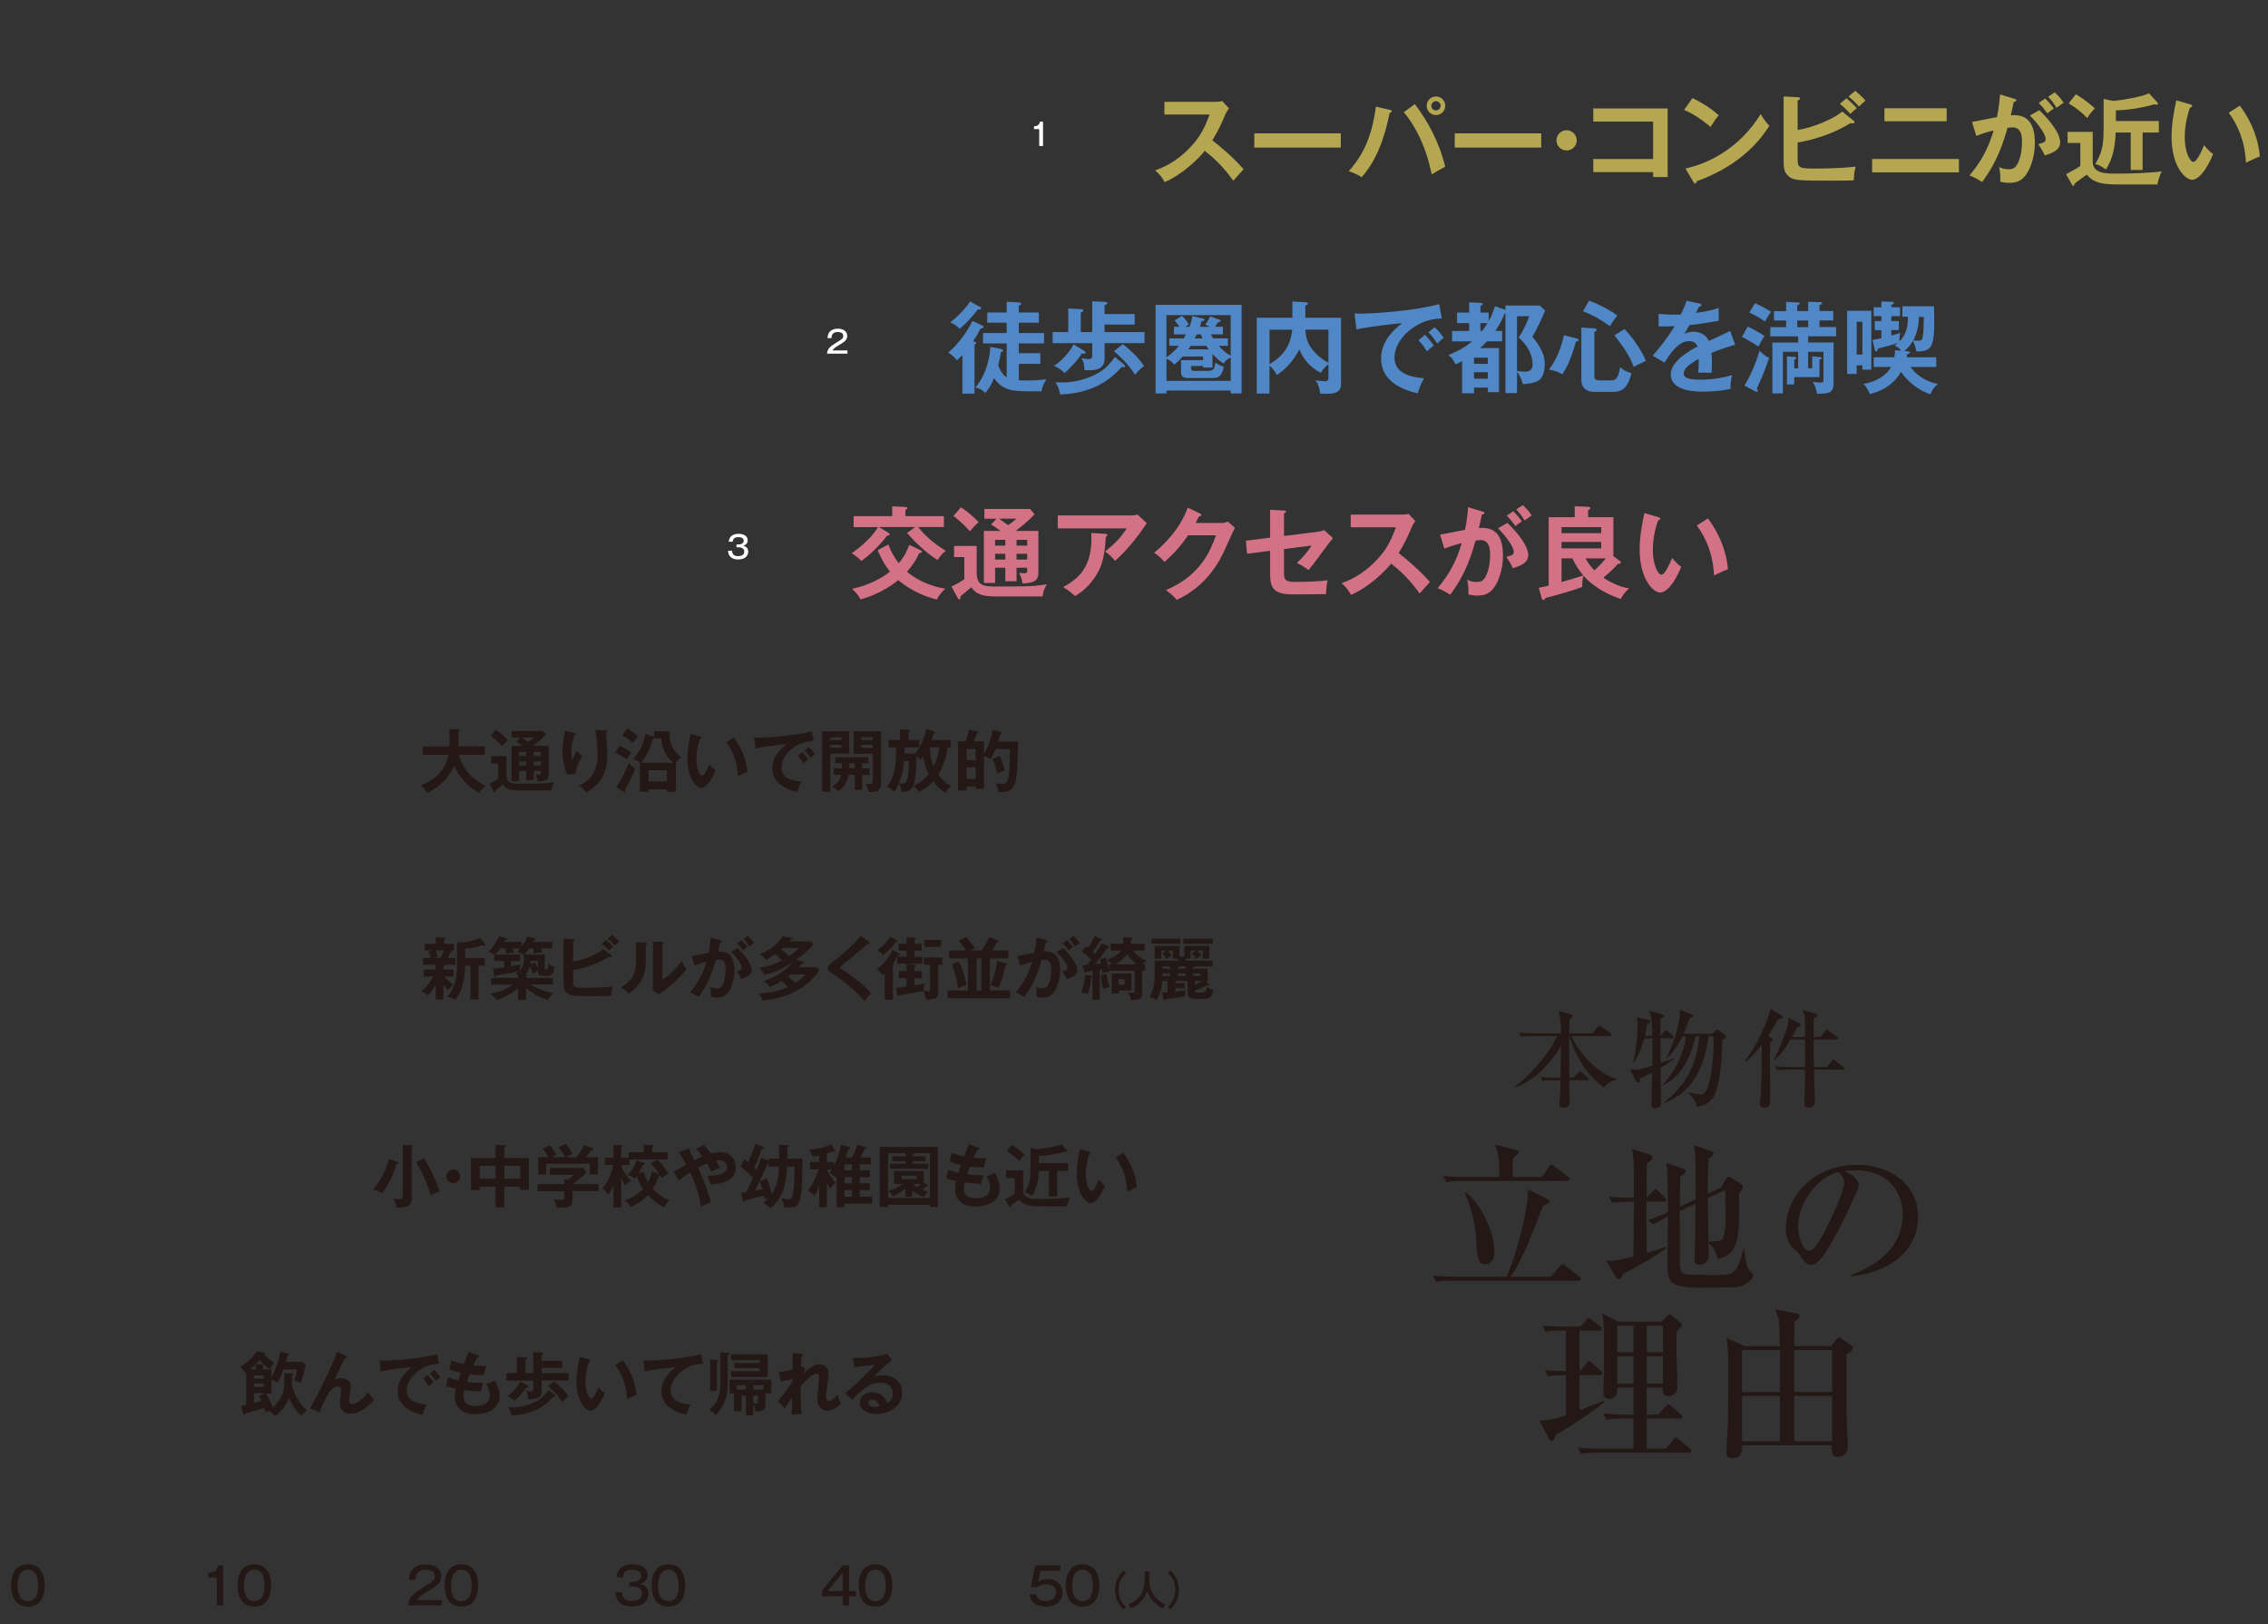 <?xml version="1.0" encoding="UTF-8"?>
<svg id="_レイヤー_2" data-name="レイヤー 2" xmlns="http://www.w3.org/2000/svg" xmlns:xlink="http://www.w3.org/1999/xlink" viewBox="0 0 634 454">
  <rect x="0" y="0" width="634" height="454" fill="#333333" stroke="none"/>
  <defs>
    <style>
      .cls-1 {
        fill: none;
      }

      .cls-2 {
        clip-path: url(#clippath);
      }

      .cls-3 {
        fill: #fff;
      }

      .cls-4 {
        fill: #b5a652;
      }

      .cls-5 {
        fill: #d37285;
      }

      .cls-6 {
        fill: #231815;
      }

      .cls-7 {
        fill: #5087c6;
      }
    </style>
    <clipPath id="clippath">
      <rect class="cls-1" width="634" height="454"/>
    </clipPath>
  </defs>
  <g id="_レイヤー_1-2" data-name="レイヤー 1">
    <g class="cls-2">
      <g>
        <g>
          <path class="cls-4" d="m325.5,32.03v-3.56h14.23c.45,0,1.49-.06,1.93-.22l1.9,2.04c-.56.73-.87,1.37-1.06,1.79-1.18,2.75-1.82,4.23-3.61,7.14,2.13,1.6,6.53,5.41,8.74,8.1-.98,1.07-2.55,2.8-2.89,3.19-1.51-2.1-3.84-5.16-7.96-8.35-1.93,2.44-6.47,6.72-11.21,8.74-.87-1.51-1.34-2.16-2.66-3.28,1.68-.59,5.77-2.1,9.92-6.56,3.03-3.22,4.09-5.86,5.29-9.05h-12.63Z"/>
          <path class="cls-4" d="m374.81,37.27v3.98h-24.18v-3.98h24.18Z"/>
          <path class="cls-4" d="m388.51,30.69c.42.11.53.2.53.39,0,.14-.08.36-.59.48-1.76,8.96-4.59,14.34-7.82,17.99-1.09-.81-2.94-1.49-3.59-1.71,5.16-5.74,6.7-11.77,7.59-18.04l3.87.9Zm7-1.6c3.36,4.48,6.7,10.17,8.49,17.51-1.12.56-3.45,1.93-3.78,2.16-1.82-8.94-5.27-14.4-7.79-17.4l3.08-2.27Zm8.49.48c0,1.46-1.18,2.6-2.58,2.6s-2.61-1.15-2.61-2.6,1.21-2.61,2.61-2.61,2.58,1.12,2.58,2.61Zm-3.89,0c0,.73.59,1.29,1.29,1.29s1.32-.59,1.32-1.29-.59-1.29-1.29-1.29-1.32.56-1.32,1.29Z"/>
          <path class="cls-4" d="m430.84,37.27v3.98h-24.18v-3.98h24.18Z"/>
          <path class="cls-4" d="m440.76,39.23c0,1.57-1.26,2.83-2.83,2.83s-2.83-1.26-2.83-2.83,1.29-2.83,2.83-2.83,2.83,1.26,2.83,2.83Z"/>
          <path class="cls-4" d="m445.39,48.11v-3.67h16.72v-10.45h-16.72v-3.67h20.79v19.16h-4.06v-1.37h-16.72Z"/>
          <path class="cls-4" d="m473.13,27.41c4.12,2.07,6.02,3.64,7.34,4.82-.59.67-1.01,1.23-2.33,3.25-3.31-2.89-6.02-4.17-7.37-4.76l2.35-3.31Zm-1.99,19.69c6.72-1.43,15.3-5.88,21.04-15.21,1.01,1.6,1.34,2.13,2.44,3.28-1.82,2.8-7.09,10.73-20.31,15.49-.06.28-.08.62-.48.62-.2,0-.36-.22-.5-.48l-2.19-3.7Z"/>
          <path class="cls-4" d="m502.52,44.39c0,2.61.42,2.72,5.21,2.72.9,0,6.44,0,11.01-.53-.36,1.4-.42,1.93-.53,3.81-.76.06-1.46.11-5.77.11-10.23,0-11.32,0-12.83-1.6-.64-.67-1.01-1.57-1.01-3.7v-18.24l4.06.22c.25,0,.53.08.53.34,0,.28-.28.39-.67.56v8.26c4.65-.76,10.11-3.17,12.47-5.16l3.22,2.61c.14.11.22.22.22.34,0,.22-.22.34-.64.34-.11,0-.28-.03-.48-.06-6,3.7-12.27,5.04-14.79,5.41v4.57Zm13.64-16.92c.78.62,2.21,1.99,2.88,2.77-.53.39-1.6,1.37-1.79,1.57-.42-.45-1.68-1.79-2.94-2.77l1.85-1.57Zm2.44-2.07c.73.53,2.27,1.96,2.89,2.72-.62.53-1.51,1.32-1.85,1.65-1.37-1.51-1.93-2.04-2.91-2.8l1.88-1.57Z"/>
          <path class="cls-4" d="m547.6,44.44v3.75h-24.26v-3.75h24.26Zm-3.42-14.18v3.64h-17.4v-3.64h17.4Z"/>
          <path class="cls-4" d="m563.12,27.61c.31.08.53.17.53.39,0,.2-.14.42-.73.48-.25,1.2-.53,2.61-.81,3.73,3.22-.2,6.72.62,6.72,7.7,0,3.05-.78,5.86-1.74,7.73-1.43,2.75-3.14,3.47-5.38,3.47-1.2,0-1.99-.2-2.55-.31.06-1.91-.03-2.86-.34-4.09.73.31,1.43.59,2.55.59,1.21,0,2.04-.08,2.94-2.21.9-2.13.92-4.87.92-5.46,0-1.18,0-4.03-2.69-4.03-.34,0-.42.03-1.37.14-1.09,3.81-2.69,9.3-7.09,15.13-1.04-.7-2.46-1.46-3.53-1.82,3.28-3.87,5.32-7.7,6.75-12.58-1.34.31-2.16.5-4.85,1.51l-1.2-3.89c1.12-.17,5.97-1.2,6.98-1.34.62-3.05.78-5.27.87-6.36l4.01,1.23Zm6.95,3.19c1.96,1.85,5.83,6.05,5.83,9.02,0,2.21-2.41,3.03-4.29,3.64-.48-1.07-1.34-2.47-1.82-3.17,1.54-.42,2.05-.56,2.05-1.43,0-1.46-2.33-4.51-4.4-6.56l2.63-1.51Zm1.65-3.28c1.46,1.49,2.1,2.38,2.41,2.83-.81.53-1.23.87-1.79,1.34-1.01-1.37-1.68-2.16-2.44-2.91l1.82-1.26Zm2.69-1.71c.36.36,1.54,1.49,2.46,2.89-.78.53-.92.64-2.02,1.43-.81-1.43-1.46-2.21-2.33-3.08l1.88-1.23Z"/>
          <path class="cls-4" d="m585,36.85v8.29c0,3.39,3.7,3.39,6.58,3.39,3.22,0,9.67-.14,12.69-.64-.67,1.65-.9,2.21-1.18,3.67h-10.23c-3.7,0-7.48,0-9.47-2.75-.45.25-2.86,2.02-3.5,2.55,0,.22,0,.56-.31.56-.14,0-.25-.06-.42-.36l-1.6-2.86c.45-.28,2.38-1.29,2.75-1.51.53-.34.92-.59,1.23-.81v-6.42h-3.56v-3.11h7Zm-4.73-10.5c1.06.62,2.66,1.57,5.32,3.92-.9,1.01-1.68,1.9-2.1,2.75-1.32-1.37-2.66-2.58-5.21-4.12l1.99-2.55Zm23.22,7.48v3.22h-4.54v10.45h-3.33v-10.45h-4.2c-.14,3.61-.7,7.31-2.75,10.31-1.4-1.01-2.13-1.32-2.97-1.51,1.74-2.86,2.35-4.93,2.35-9.72v-8.46l2.66.53c.9,0,4.82-.67,6-.92,2.24-.5,3.25-.87,4.06-1.18l2.27,2.49c.17.17.2.31.2.39,0,.2-.14.28-.34.28-.11,0-.48-.08-.62-.11-4.74,1.32-8.32,1.62-10.81,1.71v2.97h12.02Z"/>
          <path class="cls-4" d="m612.21,29.17c.45.14.59.2.59.45,0,.34-.39.39-.59.42-.98,2.72-1.48,5.55-1.48,8.43,0,3.95,1.4,6.78,2.41,6.78s2.33-3.11,3-4.68c.48.62,1.26,1.62,2.52,2.49-2.07,5.1-4.37,7.2-5.88,7.2-1.85,0-5.74-3.64-5.74-12.08,0-3.45.59-6.67,1.32-10.14l3.87,1.12Zm13.92.36c3.81,5.15,5.24,10.08,5.6,14.2-.59.2-1.23.45-3.89,1.74-.34-6.14-2.21-10.37-4.82-13.98l3.11-1.96Z"/>
        </g>
        <path class="cls-3" d="m291.58,40.81h-1.08v-4.72h-1.45v-.8c.81-.04,1.41-.18,1.66-1.27h.86v6.79Z"/>
        <g>
          <path class="cls-7" d="m274.55,90.96c.2.08.36.28.36.48,0,.25-.31.39-.76.36-.9,1.71-1.48,2.66-2.13,3.59.59.17.9.25.9.48,0,.2-.28.36-.5.48v13.67h-3.39v-10.79c-.64.67-1.12,1.12-1.51,1.51-.84-1.04-1.34-1.48-2.44-2.19,3.17-2.72,5.38-6.11,6.78-8.85l2.69,1.26Zm-.64-5.21c.2.11.36.25.36.42,0,.42-.56.36-.9.31-1.93,2.41-3.11,3.78-5.13,5.43-.98-1.01-1.57-1.37-2.63-1.79,1.71-1.32,4.01-3.45,5.58-5.85l2.72,1.48Zm5.91,11.79c.34.06.59.2.59.45,0,.17-.25.36-.62.5-.36,2.16-.67,3.31-.76,3.61.95,2.49,1.88,3.03,2.38,3.33v-9.44h-6.61v-2.91h6.61v-2.89h-5.43v-2.83h5.43v-3l3.39.17c.31.03.64.08.64.36,0,.31-.34.42-.64.56v1.91h5.6v2.83h-5.6v2.89h7.06v2.91h-7.06v2.72h6.02v3h-6.02v4.57c.34.03.92.08,2.3.08,3.11,0,4.59-.25,5.38-.36-.92,1.54-1.21,2.58-1.34,3.39-5.07,0-6.47,0-8.38-.34-1.48-.28-3.53-1.23-4.87-3.36-.87,2.18-1.99,3.59-2.41,4.12-1.2-1.04-1.93-1.34-2.83-1.49,3.42-3.95,4.09-9.41,4.2-11.35l2.97.56Z"/>
          <path class="cls-7" d="m319.94,92.81v3.11h-11.15v4.09c0,2.61-1.34,3.73-5.63,3.45-.06-1.46-.22-2.24-.78-3.36,1.01.2,1.4.28,1.79.28,1.06,0,1.15-.36,1.15-.98v-3.47h-11.07v-3.11h4.37v-6.61l3.56.2c.22,0,.64.03.64.39,0,.28-.28.45-.7.59v5.43h3.19v-8.6l3.61.17c.2,0,.64.03.64.36,0,.25-.34.42-.79.59v2.44h8.43v2.94h-8.43v2.1h11.15Zm-16.92,5.21c.25.17.45.28.45.48,0,.28-.25.39-.5.39-.14,0-.36-.03-.59-.08-1.09,2.02-3.73,4.51-4.79,5.46-.73-.84-2.16-1.68-2.94-2.02,2.19-1.34,4.48-4.03,5.44-6l2.94,1.76Zm11.18,3.87c.22.17.31.31.31.48,0,.14-.14.25-.36.25-.14,0-.28-.03-.53-.11-1.96,2.16-6.67,7.4-17.26,7.76-.25-1.43-.62-2.3-1.32-3.42.53.03,1.04.06,1.82.06,3.95,0,7.34-1.12,9.95-2.55,2.1-1.12,3.45-2.66,4.85-4.59l2.55,2.13Zm-.31-5.71c2.83,2.33,4.15,3.61,5.94,6.11-.9.59-1.96,1.74-2.55,2.44-1.82-2.97-4.48-5.35-5.88-6.56l2.49-1.99Z"/>
          <path class="cls-7" d="m326.08,109.17v.81h-3.05v-24.77h24.04v24.77h-3.03v-.81h-17.96Zm17.17-14.57v2.07h-2.58c.84.98,2.13,2.13,3.36,2.77v-11.35h-17.96v11.79c1.79-1.26,2.75-2.3,3.45-3.22h-2.66v-2.07h4.06c.28-.5.42-.81.56-1.12h-3.31v-2.13h1.57c-.5-.67-.73-1.01-1.4-1.74l2.07-1.34c.84.73,1.54,1.79,1.9,2.44-.17.11-.87.56-1.01.64h1.23c.25-.7.62-1.79.78-3l2.91.7c.31.08.48.14.48.31,0,.34-.48.42-.87.5-.06.28-.2.84-.36,1.49h2.83l-1.37-.59c.56-.78.95-1.46,1.37-2.33l2.69.98c.11.03.25.11.25.28,0,.31-.34.34-.76.36-.2.31-.34.59-.81,1.29h2.19v2.13h-3.39c.28.56.45.87.64,1.12h4.12Zm.79,5.32c-.9.45-1.23.64-1.99,1.68-.59-.36-1.51-.95-3.11-2.66v3.81h-2.63v-.45h-3.36c0,1.2,0,1.37.95,1.37h3.84c1.62,0,1.79-.73,2.04-2.35.7.53,1.29.9,2.33,1.18-.59,3.17-1.96,3.17-3.45,3.17h-6.44c-1.79,0-2.07-.67-2.07-1.76v-3.25h6.16v-1.01h-5.63v-.08c-.87.98-1.37,1.57-2.47,2.35-.56-.73-.9-1.04-2.13-1.65v6.19h17.96v-6.53Zm-6.14-2.27c-.14-.17-.31-.39-.67-.98h-4.34c-.17.25-.22.31-.7.98h5.71Zm-1.76-3.05c-.11-.22-.22-.5-.39-1.12h-1.23c-.31.64-.36.78-.56,1.12h2.19Z"/>
          <path class="cls-7" d="m374.88,88.83v18.1c0,1.34,0,3.14-3.78,3.14-.08,0-1.85-.06-2.07-.06-.2-1.74-.42-2.27-1.26-3.75.73.17,2.21.31,2.55.31.45,0,1.04,0,1.04-1.18v-3.59c-.42.31-1.32,1.06-2.16,2.41-3.75-1.88-5.29-4.96-6-6.53-1.43,2.91-3.95,5.74-6.28,7.14-.48-.95-.92-1.6-2.05-2.61v7.79h-3.56v-21.18h9.97v-4.54l3.73.2c.14,0,.62.03.62.36,0,.31-.31.45-.73.56v3.08c0,.08-.03.25-.03.34h10Zm-20,12.94c5.69-3.19,6.16-7.84,6.33-9.61h-6.33v9.61Zm10.03-9.61c.11,1.9.53,3.61,1.68,5.18.36.5,1.88,2.55,4.76,4.06v-9.25h-6.44Z"/>
          <path class="cls-7" d="m403.04,89.03c-7-.03-13.22,5.71-13.22,10.84,0,3.28,2.3,5.41,8.24,5.85-1.09,2.05-1.51,3.36-1.76,4.23-4.26-.95-10.23-3.39-10.23-9.75,0-3.75,2.13-6.98,5.88-9.86-1.79.11-10.06,1.06-12.77,1.76l-.53-4.51c.53.06,1.06.08,1.82.08,1.91,0,13.59-.48,21.85-2.66l.73,4.01Zm-4.68,4.51c.39.45,1.79,2.07,2.44,3.03-.7.5-1.71,1.46-1.88,1.62-.95-1.4-1.43-2.04-2.38-3.11l1.82-1.54Zm2.69-2.07c.78.67,1.99,2.16,2.55,2.97-.62.42-1.29,1.06-1.82,1.6-.87-1.32-1.4-1.99-2.47-3.17l1.74-1.4Z"/>
          <path class="cls-7" d="m420.64,87.6c-.9,2.21-1.93,3.87-2.63,4.9h1.91v2.91h-4.23c-.84.92-1.68,1.65-1.93,1.88h5.27v12.33h-3.11v-1.26h-3.87v1.57h-3.33v-8.99c-1.09.59-1.32.67-1.85.9-.64-1.37-1.01-1.85-2.02-2.58,2.44-.98,4.57-2.07,6.67-3.84h-5.6v-2.91h4.76v-2.19h-3.36v-2.94h3.36v-2.86l3.33.14c.2,0,.48.06.48.28,0,.28-.28.39-.64.56v1.88h2.3v2.38c.34-.62.92-1.68,1.77-4.17l2.91,1.04v-1.23h9.61l1.48,1.43c-.36,1.04-2.58,5.8-3.56,7.26,2.83,3.42,3.47,5.63,3.47,7.76,0,1.34-.36,3-1.06,3.89-.87,1.07-2.33,1.43-5.1,1.65-.17-.7-.56-2.16-1.6-3.45v5.94h-3.25v-22.3l-.17.03Zm-4.73,14.09v-1.71h-3.87v1.71h3.87Zm0,4.17v-1.82h-3.87v1.82h3.87Zm-2.07-15.55v2.19h.5c.25-.34.7-.9,1.49-2.19h-1.99Zm10.23-1.91v15.27c.87.17,1.37.22,1.96.22,1.65,0,2.38-.48,2.38-2.02,0-2.89-1.62-5.6-3.87-7.51,1.34-2.04,2.44-4.51,2.94-5.97h-3.42Z"/>
          <path class="cls-7" d="m440.76,94.61c.28.08.53.2.53.42,0,.28-.34.36-.76.48-.7,2.41-1.91,6.58-3.84,9.11-1.04-.67-1.76-.9-3.67-1.32,2.1-2.86,3.45-6.14,4.15-9.61l3.59.92Zm4.93-2.8c.2,0,.64.03.64.45,0,.34-.45.42-.64.45v12.27c0,.84.11,1.34,1.51,1.34h2.97c1.15,0,2.13,0,2.72-3.67.92.78,1.91,1.34,3.14,1.65-1.09,5.24-3.73,5.24-5.41,5.24h-4.9c-2.02,0-3.67-.87-3.67-3.39v-14.6l3.64.25Zm-1.46-7.79c3.5,1.34,6.89,3.39,7.87,4.15-.64.81-1.49,2.02-2.02,3-2.38-1.65-4.15-2.8-7.59-4.17l1.74-2.97Zm9.89,7.96c.87.87,4.26,4.73,5.97,8.88-.92.45-2.55,1.2-3.39,1.71-1.32-3.64-3.67-6.61-5.41-8.83l2.83-1.76Z"/>
          <path class="cls-7" d="m475.05,84.83c.2.06.56.11.56.45,0,.25-.31.42-.67.45-.31.67-.5,1.07-.84,1.74,3.98-.56,5.41-1.06,6.33-1.4l.03,3.59c-2.66.48-5.46.95-8.18,1.2-.34.62-.98,1.65-1.46,2.49,1.18-.64,2.41-.64,2.66-.64.45,0,3,.06,4.23,2.58,1.99-.9,4.76-2.16,5.94-2.77l1.4,3.81c-2.47.76-4.59,1.46-6.61,2.3.08,1.09.11,2.07.11,2.8,0,1.23-.06,2.07-.08,2.77-.2,0-2.46-.08-3.75,0,.14-1.43.14-1.68.14-3.87-3.05,1.65-4.2,2.89-4.2,4.09s1.43,1.71,4.73,1.71c1.01,0,4.29,0,8.8-1.26-.36,1.46-.45,2.77-.45,3.84-3.47.76-6.95.76-7.79.76-1.57,0-8.91,0-8.91-4.79,0-3.89,5.77-6.92,7.48-7.82-.25-.67-.81-1.51-2.3-1.51-2.19,0-4.26,1.65-6.92,6.02l-3.33-1.96c1.21-1.23,4.06-4.76,6.16-8.24-1.37.06-2.21.08-4.48.06v-3.5c.64.06,2.33.22,4.51.22,1.01,0,1.43-.03,1.71-.06.17-.34,1.09-2.18,1.6-3.81l3.59.76Z"/>
          <path class="cls-7" d="m488.56,91.3c1.15.5,3.45,1.74,4.71,2.63-.59.78-.64.87-1.74,2.94-1.32-.95-3.05-1.96-4.59-2.69l1.62-2.89Zm-.92,16.5c2.13-3.5,3.53-7.34,4.23-9.78.62.76,1.65,1.54,2.66,2.02-.95,3-2.3,6.25-3.42,8.52.22.42.28.53.28.64,0,.17-.08.31-.25.31-.14,0-.28-.03-.45-.11l-3.05-1.6Zm2.94-23.03c1.4.5,3.67,1.85,4.54,2.41-.9,1.09-1.51,2.3-1.68,2.69-1.65-1.09-2.75-1.71-4.43-2.49l1.57-2.61Zm16,18.18v-3.36l2.04.22c.42.06.62.08.62.28,0,.22-.2.31-.62.45v4.88h-7.06v2.04h-2.04v-7.87l2.04.17c.39.03.59.11.59.36,0,.14-.2.31-.59.42v2.41h1.09v-4.62h-4.26v11.63h-2.94v-14.2h7.2v-1.74h-7.79v-2.58h4.43v-1.85h-3.39v-2.63h3.39v-2.58l3.31.17c.34.03.5.03.5.25,0,.28-.42.45-.7.53v1.62h3.05v-2.58l3.42.08c.25,0,.48.03.48.25,0,.2-.2.36-.73.62v1.62h3.87v2.63h-3.87v1.85h4.65v2.58h-7.82v1.74h7.12v11.29c0,2.75-1.18,3.05-4.62,3.03-.31-1.48-.53-2.16-1.18-3.33.67.11,1.26.2,1.99.2.92,0,.98-.11.98-.9v-7.7h-4.29v4.62h1.12Zm-4.17-13.36v1.85h3.05v-1.85h-3.05Z"/>
          <path class="cls-7" d="m523.11,86.87v16.47h-2.49v-1.21h-1.6v2.41h-2.66v-17.68h6.75Zm-4.09,3.05v9.19h1.6v-9.19h-1.6Zm14.23,8.29c.36.03.67.06.67.31,0,.31-.42.39-.81.5-.03.31-.06.59-.11.84h8.26v2.72h-7.2c2.16,3.05,5.74,4.48,7.7,4.71-1.06.92-1.43,1.32-2.16,2.91-2.38-.7-5.88-2.88-8.18-6.25-2.66,4.57-6.92,5.71-8.71,6.22-.87-1.99-1.43-2.49-1.82-2.86,3.67-.62,6.47-2.38,7.76-4.74h-4.88v-2.72h5.77c.17-.95.17-1.43.2-1.96l1.71.14c-.14-.22-.73-1.04-1.85-1.43.5-.36.7-.5.95-.76-.59.22-1.34.5-5.6,1.6-.06.28-.08.78-.53.78-.22,0-.31-.34-.36-.59l-.62-2.61c.7-.11,1.06-.17,2.49-.48v-2.27h-1.85v-2.52h1.85v-1.37h-2.16v-2.49h2.16v-1.62l2.94.08c.17,0,.53.03.53.36,0,.31-.34.39-.7.5v.67h2.44v2.49h-2.44v1.37h2.1v2.52h-2.1v1.54c.87-.22,1.51-.42,2.46-.73-.14.73-.22,1.46-.17,2.35,2.35-2.33,2.35-5.24,2.35-6.89h-1.54v-2.91h8.85c.03,1.06.06,3.53.06,4.12,0,7.37-.84,8.52-4.99,8.52-.14-1.12-.9-2.86-.98-3.03-.36.7-1.15,1.88-2.41,2.86l.9.08Zm3.17-9.64c-.03,1.88-.36,4.26-1.57,6.56.45.08.95.11,1.4.11,1.04,0,1.23-.31,1.4-2.44.06-.59.14-3.47.14-4.23h-1.37Z"/>
        </g>
        <path class="cls-3" d="m236.88,98.86h-5.68c.08-1.27.72-1.93,2.49-3.02,1.69-1.03,2.03-1.24,2.03-1.96,0-.77-.72-1.08-1.51-1.08-1.55,0-1.74.96-1.78,1.71h-1.11c.03-.33.08-1.04.45-1.56.66-.94,1.79-1.08,2.43-1.08,1.63,0,2.63.83,2.63,2.02,0,.87-.42,1.47-1.81,2.28-1.63.95-1.9,1.18-2.32,1.78h4.19v.91Z"/>
        <g>
          <path class="cls-5" d="m263.86,144.24v3.08h-7.2c2.63,3.31,5.49,5.24,7.7,6.64-1.2,1.01-1.71,1.65-2.24,2.58-3-1.71-6.72-5.43-8.57-7.56l2.27-1.65h-10.11l2.61,1.57c.25.14.39.31.39.45,0,.22-.2.31-.7.34-1.99,2.63-5.04,5.66-7.26,7.12-.39-.45-.95-1.09-2.66-2.16,4.26-3,6.36-5.63,7.34-7.31h-6.81v-3.08h10.79v-2.72l3.75.17c.28,0,.5.14.5.34,0,.17-.25.34-.56.45v1.76h10.76Zm-15.52,7.98c.7,1.88,1.68,3.64,2.91,5.21,1.68-1.99,2.41-3.73,2.91-5.13l3.19,1.49c.2.08.36.25.36.42,0,.25-.39.36-.76.42-.98,2.16-2.04,3.61-3.42,5.18,3.11,2.66,7.45,4.29,10.76,4.73-.87.73-1.91,1.93-2.38,3.05-2.38-.56-6.84-2.07-10.81-5.44-.53.45-4.43,3.73-10.59,5.41-.59-1.43-2.04-2.72-2.33-2.97,1.71-.39,6.39-1.46,10.62-4.82-1.12-1.37-2.07-2.77-3.47-5.97l3-1.6Z"/>
          <path class="cls-5" d="m273.02,152.59v7.82c.2,2.13.59,3.53,4.68,3.53,10.11,0,11.37-.03,14.96-.64-.64,1.04-1.15,2.24-1.18,3.42h-13.03c-3.95,0-5.58-.62-6.95-2.58-.59.53-1.82,1.6-3.05,2.55.03.17.03.25.03.39,0,.22-.08.45-.31.45s-.34-.2-.45-.39l-1.76-3.19c1.06-.45,2.77-1.43,3.61-2.05v-6.19h-2.86v-3.11h6.3Zm-4.4-10.79c1.77,1.12,3.61,2.72,4.93,4.15-.73.67-1.15,1.15-2.44,2.52-1.71-1.88-2.58-2.63-4.57-4.26l2.07-2.41Zm12.41,16.89h-2.86v4.26h-3.14v-14.54h4.65c-1.26-.95-2.02-1.43-2.63-1.82l1.54-1.6h-3.42v-2.72h12.78l1.23,1.46c-1.62,1.91-4.4,4.03-5.27,4.68h6.36v11.74c0,2.1-1.23,2.86-4.45,2.91-.11-1.04-.45-2.04-.95-2.94.42.06,1.04.11,1.49.11.78,0,.78-.34.78-.67v-.87h-2.97v3.78h-3.14v-3.78Zm0-7.79h-2.86v1.62h2.86v-1.62Zm0,3.89h-2.86v1.62h2.86v-1.62Zm-1.71-9.81c.81.62,2.07,1.51,2.49,1.82,1.29-.9,1.77-1.29,2.33-1.82h-4.82Zm4.85,7.54h2.97v-1.62h-2.97v1.62Zm0,3.89h2.97v-1.62h-2.97v1.62Z"/>
          <path class="cls-5" d="m316.4,144.07c.5,0,1.09-.06,1.57-.25l2.63,2.44c-.34.39-.45.56-1.01,1.4-3.5,5.07-6.47,7.82-7.9,9.13-.62-.78-1.34-1.62-2.75-2.63,2.86-2.38,4.17-3.67,6.05-6.47h-19.3v-3.61h20.7Zm-7.28,5.16c.2,0,.45.06.45.28,0,.31-.34.5-.45.56-.11,2.91-.56,5.97-1.43,8.24-1.01,2.58-3.39,6.16-7.17,8.29-1.26-1.12-1.88-1.6-3.31-2.49,4.17-2.35,8.38-5.52,7.84-15.13l4.06.25Z"/>
          <path class="cls-5" d="m341.28,146.2c.92,0,1.43-.2,1.93-.42l2.02,1.76c-.48.81-1.96,4.12-2.88,6.19-4.37,9.72-11.26,12.94-13.42,13.95-.5-.64-1.04-1.26-3-2.75,10-4.15,12.66-11.63,13.98-15.3h-7.79c-1.88,2.75-3.78,4.93-6.58,7.45-1.26-1.32-1.65-1.74-2.91-2.58,2.97-2.44,7.26-6.7,9.38-12.61l3.45,1.65c.14.06.39.17.39.42,0,.28-.5.36-.67.36-.34.67-.56,1.09-.95,1.85h7.06Z"/>
          <path class="cls-5" d="m355.06,142.5l3.87.2c.28.03.56.03.56.31s-.34.42-.56.48v6.33l9.19-1.15c1.21-.14,1.74-.39,2.02-.5l2.49,2.27c-1.01,1.15-1.26,1.49-3.45,4.48-1.46,2.05-2.55,3.42-3.39,4.43-1.32-1.04-2.77-1.74-3.25-1.99,1.51-1.4,3.03-3.17,4.12-4.87l-7.73.98v6.53c0,2.18.42,2.66,3.33,2.66,2.16,0,6.78-.11,8.85-.48-.22,1.04-.42,2.66-.42,3.89-1.12.03-8.77.08-9.25.08-5.35,0-6.39-1.71-6.39-5.66v-6.53l-6.44.84-.34-3.67,6.78-.84v-7.79Z"/>
          <path class="cls-5" d="m377.59,147.41v-3.56h14.23c.45,0,1.49-.06,1.93-.22l1.9,2.04c-.56.73-.87,1.37-1.06,1.79-1.18,2.75-1.82,4.23-3.61,7.14,2.13,1.6,6.53,5.41,8.74,8.1-.98,1.07-2.55,2.8-2.89,3.19-1.51-2.1-3.84-5.16-7.96-8.35-1.93,2.44-6.47,6.72-11.21,8.74-.87-1.51-1.34-2.16-2.66-3.28,1.68-.59,5.77-2.1,9.92-6.56,3.03-3.22,4.09-5.86,5.29-9.05h-12.63Z"/>
          <path class="cls-5" d="m414.43,142.98c.31.08.53.17.53.39,0,.2-.14.42-.73.48-.25,1.2-.53,2.61-.81,3.73,3.22-.2,6.72.62,6.72,7.7,0,3.05-.78,5.86-1.74,7.73-1.43,2.75-3.14,3.47-5.38,3.47-1.2,0-1.99-.2-2.55-.31.06-1.91-.03-2.86-.34-4.09.73.31,1.43.59,2.55.59,1.21,0,2.04-.08,2.94-2.21.9-2.13.92-4.87.92-5.46,0-1.18,0-4.03-2.69-4.03-.34,0-.42.03-1.37.14-1.09,3.81-2.69,9.3-7.09,15.13-1.04-.7-2.46-1.46-3.53-1.82,3.28-3.87,5.32-7.7,6.75-12.58-1.34.31-2.16.5-4.85,1.51l-1.21-3.89c1.12-.17,5.97-1.2,6.98-1.34.62-3.05.78-5.27.87-6.36l4.01,1.23Zm6.95,3.19c1.96,1.85,5.83,6.05,5.83,9.02,0,2.21-2.41,3.03-4.29,3.64-.48-1.07-1.34-2.47-1.82-3.17,1.54-.42,2.05-.56,2.05-1.43,0-1.46-2.33-4.51-4.4-6.56l2.63-1.51Zm1.65-3.28c1.46,1.49,2.1,2.38,2.41,2.83-.81.53-1.23.87-1.79,1.34-1.01-1.37-1.68-2.16-2.44-2.91l1.82-1.26Zm2.69-1.71c.36.36,1.54,1.49,2.46,2.89-.78.53-.92.64-2.02,1.43-.81-1.43-1.46-2.21-2.33-3.08l1.88-1.23Z"/>
          <path class="cls-5" d="m430.15,164.3c1.21-.22,1.91-.39,2.77-.62v-19.11h7.28v-3.05l3.75.14c.25,0,.59.06.59.36,0,.28-.25.42-.59.62v1.93h7.06v10.87l1.74,1.32c.17.11.34.25.34.5,0,.28-.42.39-.84.36-1.18,1.43-3.31,3.25-4.03,3.87,1.46.98,4.4,2.61,7.17,2.97-.92.84-1.71,1.79-2.33,2.97-2.33-.79-7.03-2.66-10.42-6.53-.31,1.15-.34,1.99-.34,3.17-3.11,1.18-6.81,2.16-10.25,3.08-.14.25-.31.56-.64.56-.28,0-.39-.34-.45-.5l-.81-2.91Zm6.36-15.27h11.09v-1.68h-11.09v1.68Zm11.09,2.46h-11.09v1.79h11.09v-1.79Zm-11.09,11.21c3.67-1.06,5.71-1.71,6.08-1.85-.95-1.15-2.04-2.61-3.03-4.76h-3.05v6.61Zm6.7-6.61c.84,1.54,1.82,2.63,2.49,3.33,1.54-1.34,2.72-2.77,3.17-3.33h-5.66Z"/>
          <path class="cls-5" d="m463.52,144.55c.45.14.59.2.59.45,0,.34-.39.39-.59.42-.98,2.72-1.48,5.55-1.48,8.43,0,3.95,1.4,6.78,2.41,6.78s2.33-3.11,3-4.68c.48.62,1.26,1.62,2.52,2.49-2.07,5.1-4.37,7.2-5.88,7.2-1.85,0-5.74-3.64-5.74-12.08,0-3.45.59-6.67,1.32-10.14l3.87,1.12Zm13.92.36c3.81,5.15,5.24,10.08,5.6,14.2-.59.2-1.23.45-3.89,1.74-.34-6.14-2.21-10.37-4.82-13.98l3.11-1.96Z"/>
        </g>
        <path class="cls-3" d="m205.87,152.2h.57c.76,0,1.46-.35,1.46-1.06,0-1-1.24-1-1.48-1-1.18,0-1.53.52-1.59,1.28h-1.12c.04-.34.12-1.04.74-1.58.66-.56,1.6-.63,2.03-.63,1.58,0,2.53.75,2.53,1.81,0,1.12-.9,1.4-1.25,1.51,1.12.29,1.4,1.01,1.4,1.66,0,1.1-.78,2.19-2.81,2.19-.64,0-2.66-.04-2.84-2.43h1.12c.07.92.48,1.5,1.66,1.5.28,0,1.76,0,1.76-1.25,0-1.02-.96-1.22-1.51-1.22h-.66v-.78Z"/>
        <g>
          <path class="cls-6" d="m62.36,448.76h-1.77v-7.78h-2.38v-1.32c1.33-.07,2.31-.3,2.74-2.09h1.42v11.18Z"/>
          <path class="cls-6" d="m74.77,439.08c.92,1.48,1.02,3.19,1.02,4.09,0,.79-.08,2.62-1.02,4.09-.99,1.55-2.64,1.82-3.67,1.82-1.96,0-3.11-.89-3.69-1.82-.91-1.45-1.01-3.17-1.01-4.09,0-1.04.14-2.71,1.01-4.09.79-1.26,2.17-1.82,3.69-1.82s2.91.6,3.67,1.82Zm-6.56,4.09c0,1.19.17,4.4,2.88,4.4s2.88-3.21,2.88-4.4c0-1.41-.27-4.4-2.88-4.4s-2.88,3.07-2.88,4.4Z"/>
        </g>
        <path class="cls-6" d="m11.49,439.08c.92,1.48,1.02,3.19,1.02,4.09,0,.79-.08,2.62-1.02,4.09-.99,1.55-2.64,1.82-3.67,1.82-1.96,0-3.11-.89-3.69-1.82-.91-1.45-1.01-3.17-1.01-4.09,0-1.04.14-2.71,1.01-4.09.79-1.26,2.17-1.82,3.69-1.82s2.91.6,3.67,1.82Zm-6.56,4.09c0,1.19.17,4.4,2.88,4.4s2.88-3.21,2.88-4.4c0-1.41-.27-4.4-2.88-4.4s-2.88,3.07-2.88,4.4Z"/>
        <g>
          <path class="cls-6" d="m123.46,448.76h-9.35c.13-2.09,1.19-3.18,4.1-4.97,2.78-1.7,3.33-2.04,3.33-3.22,0-1.26-1.18-1.77-2.48-1.77-2.55,0-2.87,1.59-2.94,2.81h-1.83c.04-.54.13-1.7.74-2.57,1.09-1.55,2.95-1.77,4-1.77,2.68,0,4.33,1.36,4.33,3.32,0,1.43-.7,2.43-2.98,3.75-2.68,1.56-3.12,1.94-3.82,2.92h6.9v1.5Z"/>
          <path class="cls-6" d="m132.65,439.08c.92,1.48,1.02,3.19,1.02,4.09,0,.79-.08,2.62-1.02,4.09-.99,1.55-2.64,1.82-3.67,1.82-1.96,0-3.11-.89-3.69-1.82-.91-1.45-1.01-3.17-1.01-4.09,0-1.04.14-2.71,1.01-4.09.79-1.26,2.17-1.82,3.69-1.82s2.91.6,3.67,1.82Zm-6.56,4.09c0,1.19.17,4.4,2.88,4.4s2.88-3.21,2.88-4.4c0-1.41-.27-4.4-2.88-4.4s-2.88,3.07-2.88,4.4Z"/>
        </g>
        <g>
          <path class="cls-6" d="m175.89,442.19h.94c1.25,0,2.4-.58,2.4-1.75,0-1.65-2.04-1.65-2.44-1.65-1.94,0-2.53.85-2.61,2.1h-1.84c.07-.57.2-1.72,1.22-2.6,1.08-.92,2.64-1.04,3.33-1.04,2.6,0,4.16,1.23,4.16,2.98,0,1.84-1.48,2.3-2.06,2.48,1.84.48,2.3,1.66,2.3,2.74,0,1.82-1.28,3.6-4.63,3.6-1.05,0-4.38-.07-4.67-4h1.84c.11,1.52.79,2.47,2.74,2.47.45,0,2.9,0,2.9-2.06,0-1.67-1.58-2-2.48-2h-1.09v-1.29Z"/>
          <path class="cls-6" d="m190.53,439.08c.92,1.48,1.02,3.19,1.02,4.09,0,.79-.08,2.62-1.02,4.09-.99,1.55-2.64,1.82-3.67,1.82-1.96,0-3.11-.89-3.69-1.82-.91-1.45-1.01-3.17-1.01-4.09,0-1.04.14-2.71,1.01-4.09.79-1.26,2.17-1.82,3.69-1.82s2.91.6,3.67,1.82Zm-6.56,4.09c0,1.19.17,4.4,2.88,4.4s2.88-3.21,2.88-4.4c0-1.41-.27-4.4-2.88-4.4s-2.88,3.07-2.88,4.4Z"/>
        </g>
        <g>
          <path class="cls-6" d="m237.34,444.71h1.92v1.5h-1.92v2.54h-1.79v-2.54h-5.78v-1.58l5.78-7.07h1.79v7.14Zm-1.79,0v-5.11l-4.17,5.11h4.17Z"/>
          <path class="cls-6" d="m248.41,439.08c.92,1.48,1.02,3.19,1.02,4.09,0,.79-.08,2.62-1.02,4.09-.99,1.55-2.64,1.82-3.67,1.82-1.96,0-3.11-.89-3.69-1.82-.91-1.45-1.01-3.17-1.01-4.09,0-1.04.14-2.71,1.01-4.09.79-1.26,2.17-1.82,3.69-1.82s2.91.6,3.67,1.82Zm-6.56,4.09c0,1.19.17,4.4,2.88,4.4s2.88-3.21,2.88-4.4c0-1.41-.27-4.4-2.88-4.4s-2.88,3.07-2.88,4.4Z"/>
        </g>
        <g>
          <path class="cls-6" d="m296.41,439.08h-5.58l-.61,3.16c.82-.72,1.87-.85,2.7-.85,2.8,0,4.13,2.03,4.13,3.8s-1.25,3.87-4.6,3.87c-.67,0-2.09-.06-3.28-.92-1.18-.85-1.36-2.07-1.42-2.47h1.89c.28,1.58,1.62,1.86,2.72,1.86,1.94,0,2.87-1.16,2.87-2.4,0-.97-.62-2.29-2.72-2.29-1.49,0-2.09.54-2.4.82h-1.96l1.21-6.1h7.05v1.5Z"/>
          <path class="cls-6" d="m306.29,439.08c.92,1.48,1.02,3.19,1.02,4.09,0,.79-.08,2.62-1.02,4.09-.99,1.55-2.64,1.82-3.67,1.82-1.96,0-3.11-.89-3.69-1.82-.91-1.45-1.01-3.17-1.01-4.09,0-1.04.14-2.71,1.01-4.09.79-1.26,2.17-1.82,3.69-1.82s2.91.6,3.67,1.82Zm-6.56,4.09c0,1.19.17,4.4,2.88,4.4s2.88-3.21,2.88-4.4c0-1.41-.27-4.4-2.88-4.4s-2.88,3.07-2.88,4.4Z"/>
        </g>
        <g>
          <path class="cls-6" d="m314.77,439.69c-.61.61-2.08,2.05-2.08,4.76s1.46,4.16,2.08,4.76l-.7.67c-.52-.48-2.36-2.21-2.36-5.43s1.84-4.95,2.36-5.43l.7.67Z"/>
          <path class="cls-6" d="m321.25,439.31c.11.01.3.04.3.17,0,.08-.07.1-.3.21-.03,2.12.05,3.24.32,4.19.62,2.19,2.25,3.72,4.34,4.68-.43.35-.62.58-.87,1.04-1.08-.54-1.82-1.12-2.66-2.01-.98-1.04-1.37-1.91-1.7-2.84-.41,1.15-.76,1.87-1.7,2.87-.93.98-1.71,1.49-2.67,1.96-.35-.48-.54-.68-.99-1,2.26-1.01,3.67-2.33,4.25-4.33.43-1.49.43-2.32.43-5.04l1.26.09Z"/>
          <path class="cls-6" d="m326.47,449.2c.61-.6,2.08-2.05,2.08-4.76s-1.46-4.14-2.08-4.76l.7-.67c.51.48,2.36,2.22,2.36,5.43s-1.85,4.95-2.36,5.43l-.7-.67Z"/>
        </g>
        <g>
          <path class="cls-6" d="m123.93,271.02h2.84v1.92h-2.53c.23.29,1.5,1.72,2.53,2.38-.8.51-1.03.72-1.52,1.49-.57-.55-.86-.95-1.32-1.64v4.19h-2.15v-4.17c-.51,1.01-1.11,2.02-2.1,3.09-.53-.48-.99-.76-1.91-1.16,1.6-1.35,2.63-2.84,3.35-4.17h-2.67v-1.92h3.32v-1.39h-3.53v-1.87h2.15c-.3-1.09-.48-1.47-.61-1.77l.99-.34h-2.02v-1.83h3.07v-1.87l2.31.17c.34.02.42.1.42.23,0,.11-.17.23-.42.36v1.11h2.74v1.83h-1.16c.46.09.63.13.63.3,0,.19-.13.23-.48.32-.21.59-.5,1.16-.67,1.49h2.08v1.87h-2.76c-.04.23-.42.32-.59.38v1.01Zm-2.17-5.37c.42.99.53,1.45.61,1.81l-1.07.3h1.85c.57-.88.86-1.89.92-2.12h-2.31Zm5.98-2.36l1.26.13c1.26,0,3.83-.63,5.3-1.24l1.3,1.7c.04.06.1.13.1.25,0,.17-.12.27-.29.27-.13,0-.25-.06-.48-.19-1.6.51-2.99.82-4.9.97v2.59h5.45v2.13h-1.72v9.47h-2.27v-9.47h-1.47c0,1.41,0,6.16-2.78,9.62-.46-.3-1.16-.71-2.19-.97,2.44-2.65,2.69-5.89,2.69-8.65v-6.61Z"/>
          <path class="cls-6" d="m147.14,272.43c.17.02.32.06.32.21,0,.19-.21.25-.42.3v.4h7.53v1.85h-6.25c.59.38,2.8,1.75,6.4,2.48-.8.65-1.33,1.47-1.47,1.85-.93-.27-3.62-1.07-6.21-3.37v3.37h-2.23v-3.26c-1.75,1.41-3.85,2.73-6,3.3-.44-.63-1.2-1.35-1.75-1.79,1.05-.19,3.95-.76,6.37-2.57h-6.14v-1.85h7.53v-.72c-.21-.15-.44-.32-.69-.48.38-.23.76-.46,1.16-.84-1.14.44-5.93,1.28-6.52,1.35-.04.17-.09.44-.32.44-.13,0-.21-.11-.25-.32l-.44-2.04c1.77-.15,2.71-.27,3.16-.34v-1.77h-2.8v-1.77h.29c-.42-.23-1.26-.59-1.87-.78,1.05-1.05,2.42-3.03,2.92-4.33l2.04.48c.21.06.32.15.32.29,0,.27-.36.27-.55.27-.08.13-.17.34-.27.5h4.84v1.24c.57-.82,1.14-1.62,1.58-2.71l1.96.46c.15.04.29.11.29.29,0,.21-.21.27-.53.3-.06.13-.15.32-.21.42h5.43v1.85h-3.18c.21.53.25.82.3,1.07-.51.04-1.39.1-2.19.38-.11-.74-.25-1.22-.34-1.45h-1.11c-.32.51-.8,1.22-1.2,1.68h5.64v3.81c0,.3.11.38.5.38.12,0,.27-.04.34-.3.08-.3.13-.69.17-1.32.25.17.9.65,1.72.86-.27,2.15-.97,2.53-1.89,2.53h-1.35c-1.28,0-1.39-.67-1.41-1.43-.63.34-.9.53-1.32.88-.3-.92-.36-1.03-.93-2.1-.32,1.07-.84,1.77-1.28,2.29l.3.04Zm-4.27-2.36c.4-.08,2.33-.4,2.57-.46-.1.63-.1,1.18-.08,1.64.59-.61,1.2-1.26,1.09-4.31-.23-.15-1.11-.65-1.87-.93.23-.23.42-.42.8-.9h-2.12c.17.42.21.53.46,1.24-1.35.04-1.77.19-2.12.34-.09-.36-.23-.92-.46-1.58h-1.3c-.25.36-.9,1.26-1.39,1.73h6.92v1.77h-2.52v1.45Zm5.53-1.49c-.04.27-.06.55-.13.99l1.16-.61c.15.23.44.61.93,1.62v-2h-1.96Z"/>
          <path class="cls-6" d="m160.21,274.26c0,1.77.29,1.85,3.54,1.85.61,0,4.38,0,7.49-.36-.25.95-.29,1.32-.36,2.59-.51.04-.99.08-3.93.08-6.96,0-7.7,0-8.73-1.09-.44-.46-.69-1.07-.69-2.52v-12.41l2.76.15c.17,0,.36.06.36.23,0,.19-.19.27-.46.38v5.62c3.16-.51,6.88-2.15,8.48-3.51l2.19,1.77c.09.08.15.15.15.23,0,.15-.15.23-.44.23-.08,0-.19-.02-.32-.04-4.08,2.52-8.35,3.43-10.06,3.68v3.11Zm9.28-11.51c.53.42,1.51,1.35,1.96,1.89-.36.27-1.09.93-1.22,1.07-.29-.3-1.14-1.22-2-1.89l1.26-1.07Zm1.66-1.41c.5.36,1.54,1.33,1.96,1.85-.42.36-1.03.9-1.26,1.12-.93-1.03-1.32-1.39-1.98-1.91l1.28-1.07Z"/>
          <path class="cls-6" d="m180.43,263.48c.19.02.44.02.44.25,0,.21-.19.3-.34.36v4.67c0,4.84-2.15,7.01-4.75,9.03-.31-.36-.69-.82-2.15-1.77,3.62-2.31,4.14-4.46,4.14-7.09v-5.58l2.67.13Zm4.73-.17c.21.02.36.02.36.21s-.19.27-.36.36v9.99c2.27-1.43,4.17-3.49,5.45-5.32.4,1.11.67,1.58,1.28,2.36-1.26,1.72-3.66,4.08-5.45,5.36-1.58,1.14-1.75,1.28-2.25,1.7l-1.75-1.14c.04-.51.08-.99.08-1.51v-12.14l2.65.13Z"/>
          <path class="cls-6" d="m201.43,262.85c.21.06.36.11.36.27,0,.13-.1.29-.5.32-.17.82-.36,1.77-.55,2.54,2.19-.13,4.57.42,4.57,5.24,0,2.08-.53,3.98-1.18,5.26-.97,1.87-2.13,2.36-3.66,2.36-.82,0-1.35-.13-1.73-.21.04-1.3-.02-1.94-.23-2.78.5.21.97.4,1.73.4.82,0,1.39-.06,2-1.51.61-1.45.63-3.32.63-3.72,0-.8,0-2.74-1.83-2.74-.23,0-.29.02-.93.1-.74,2.59-1.83,6.33-4.82,10.29-.71-.48-1.68-.99-2.4-1.24,2.23-2.63,3.62-5.24,4.59-8.56-.92.21-1.47.34-3.3,1.03l-.82-2.65c.76-.11,4.06-.82,4.75-.92.42-2.08.53-3.58.59-4.33l2.73.84Zm4.73,2.17c1.33,1.26,3.96,4.12,3.96,6.14,0,1.51-1.64,2.06-2.92,2.48-.32-.72-.92-1.68-1.24-2.15,1.05-.29,1.39-.38,1.39-.97,0-.99-1.58-3.07-2.99-4.46l1.79-1.03Zm1.12-2.23c.99,1.01,1.43,1.62,1.64,1.92-.55.36-.84.59-1.22.91-.69-.93-1.14-1.47-1.66-1.98l1.24-.86Zm1.83-1.16c.25.25,1.05,1.01,1.68,1.96-.53.36-.63.44-1.37.97-.55-.97-.99-1.5-1.58-2.1l1.28-.84Z"/>
          <path class="cls-6" d="m224.41,268.77c.17.06.34.13.34.29,0,.25-.25.29-.57.32-.36.4-.57.65-.92.99h4.94l.82.84c-2.15,3.24-5.05,5.09-6.98,6.06-3.26,1.66-6.35,2.12-8.88,2.4-.27-.86-.53-1.28-1.12-2.02,1.96,0,5.09-.34,8.18-1.75-.38-.46-.99-1.14-1.72-1.68-1.3.8-2.33,1.31-3.35,1.68-.32-.51-1.01-1.26-1.66-1.68,1.37-.48,5.2-1.81,8.12-5.28-3.62,2.48-6.61,3.24-8.02,3.54-.19-.65-.42-1.09-1.3-1.94,2.15-.34,4.06-.9,6.29-2.12-.69-.76-1.07-1.14-1.85-1.73-.78.59-1.45.99-2.59,1.64-.23-.32-.69-.97-1.75-1.62,3.85-1.52,5.47-3.68,6.37-4.99l2.4.38c.13.02.34.1.34.23,0,.19-.27.29-.57.38-.1.12-.21.29-.32.42h6.04l.78.82c-1.41,1.66-3.09,3.01-4.82,4.31l1.81.51Zm-5.58-3.81c-.29.25-.34.31-.46.4.74.51,1.64,1.3,2.17,1.91.53-.36,2.12-1.41,2.8-2.31h-4.52Zm2.21,7.43c-.17.13-.32.27-.69.55.57.46,1.37,1.2,1.96,1.81.19-.11,2.23-1.37,2.84-2.36h-4.12Z"/>
          <path class="cls-6" d="m242.94,263.32c.11.08.23.19.23.3,0,.08-.04.21-.25.21-.06,0-.17-.02-.34-.04-.76.72-4.12,3.51-6.88,5.76-.82.69-.84.8-.84.91,0,.23.17.34.74.69.31.19,5.39,3.37,7.93,6.52-.86.76-1.16,1.16-1.92,2.17-1.62-2.38-6.29-5.98-8.27-7.28-1.73-1.12-1.92-1.24-1.92-1.96,0-.42.04-.69,1.62-1.92,2.42-1.87,5.15-4.17,7.6-7.11l2.31,1.75Z"/>
          <path class="cls-6" d="m262.28,269.61v7.76c0,1.43-.46,2.08-3.47,2.02-.11-.88-.23-1.45-.76-2.34-1.31.27-6.44,1.11-6.75,1.12-.08.17-.11.25-.25.25-.19,0-.21-.21-.23-.3l-.32-2.02c.55-.04.8-.06,2.92-.34v-2.34h-2.17v-2h2.17v-2.06h-2.59v-1.92c-.51.84-.99,1.52-1.26,1.91.19.06.36.13.36.29,0,.11-.08.13-.32.27v9.53h-2.27v-7.38c-.27.25-.38.34-.59.53-.46-.69-.88-1.12-1.6-1.58,1.83-1.5,3.35-3.35,4.4-5.49l1.79.97c.19.1.21.15.21.25,0,.17-.13.19-.48.27-.08.15-.17.29-.25.42h2.59v-1.7h-2.17v-1.92h2.17v-1.79l2.19.09c.13,0,.34.08.34.25,0,.1-.23.32-.34.44v1.01h2.06v1.92h-2.06v1.7h2.19v1.94h-4.34l2.27.27c.21.02.32.1.32.25,0,.23-.27.32-.44.38v1.16h2.1v2h-2.1v2.02c2.23-.34,2.38-.38,2.95-.55-.17.44-.34.92-.4,2.08.76.11,1.2.11,1.26.11.59,0,.59-.15.59-.99v-6.46h-1.75v-2.02h5.17v2.02h-1.14Zm-11.66-6.23c-.08,0-.17-.02-.23-.02-1.45,1.89-2.55,2.95-3.56,3.6-.38-.48-.95-.99-1.6-1.35,1.96-1.28,3.37-3.28,3.72-3.77l1.77,1.07c.08.04.17.15.17.27,0,.21-.21.21-.27.21Zm7.74,1.28v-1.92h4.73v1.92h-4.73Z"/>
          <path class="cls-6" d="m274.38,265.67c.4-.5,1.53-2.17,2.15-3.75l2.36.9c.15.06.32.13.32.27,0,.21-.3.23-.55.23-.69,1.35-.78,1.53-1.35,2.36h4.59v2.23h-5.18v8.94h5.62v2.19h-17.4v-2.19h5.64v-8.94h-5.22v-2.23h4.59c-.4-.72-.99-1.64-1.98-2.74l2.08-1.07c.69.61,2.1,2.57,2.44,3.22-.21.1-1.16.51-1.35.59h3.24Zm-6.33,3.05c.95,1.89,1.77,4.4,2.1,6.69-.65.11-1.73.48-2.4.84-.17-1.89-.65-4.25-1.71-6.73l2.02-.8Zm4.96-.82v8.94h1.3v-8.94h-1.3Zm8.25,1.43c.13.04.34.11.34.25,0,.21-.21.27-.5.3-.67,2.76-1.26,4.8-1.98,6.27-.29-.15-.92-.51-2.23-.71.93-2.19,1.54-4.46,1.87-6.84l2.5.72Z"/>
          <path class="cls-6" d="m292.46,262.85c.21.06.36.11.36.27,0,.13-.1.29-.5.32-.17.82-.36,1.77-.55,2.54,2.19-.13,4.57.42,4.57,5.24,0,2.08-.53,3.98-1.18,5.26-.97,1.87-2.13,2.36-3.66,2.36-.82,0-1.35-.13-1.73-.21.04-1.3-.02-1.94-.23-2.78.5.21.97.4,1.73.4.82,0,1.39-.06,2-1.51.61-1.45.63-3.32.63-3.72,0-.8,0-2.74-1.83-2.74-.23,0-.29.02-.93.1-.74,2.59-1.83,6.33-4.82,10.29-.71-.48-1.68-.99-2.4-1.24,2.23-2.63,3.62-5.24,4.59-8.56-.92.21-1.47.34-3.3,1.03l-.82-2.65c.76-.11,4.06-.82,4.75-.92.42-2.08.53-3.58.59-4.33l2.73.84Zm4.73,2.17c1.33,1.26,3.96,4.12,3.96,6.14,0,1.51-1.64,2.06-2.92,2.48-.32-.72-.92-1.68-1.24-2.15,1.05-.29,1.39-.38,1.39-.97,0-.99-1.58-3.07-2.99-4.46l1.79-1.03Zm1.12-2.23c.99,1.01,1.43,1.62,1.64,1.92-.55.36-.84.59-1.22.91-.69-.93-1.14-1.47-1.66-1.98l1.24-.86Zm1.83-1.16c.25.25,1.05,1.01,1.68,1.96-.53.36-.63.44-1.37.97-.55-.97-.99-1.5-1.58-2.1l1.28-.84Z"/>
          <path class="cls-6" d="m305.06,272.7c.13.02.3.04.3.21,0,.19-.17.25-.34.27-.06.95-.32,3.01-.93,4.69-.57-.23-1.33-.42-1.83-.48.74-1.73.97-3.83,1.03-4.88l1.77.19Zm4.9-3.18h.9c-.11-.15-.59-.67-1.43-1.22,1.39-.5,3.03-1.3,4-2.61h-2.93v-1.89h3.49v-1.81l2.15.15c.19.02.42.04.42.23,0,.21-.34.3-.46.34v1.09h3.93v1.89h-3.37c.61.76,1.7,1.87,3.74,2.88-.32.23-.65.5-1.11.95h.8v1.85h-.78v6.25c0,1.83-.99,1.85-3.2,1.87-.1-1.09-.63-1.77-.84-2.04.3.02.72.06,1.09.06.59,0,.84-.02.84-.67v-5.47h-7.18c.02.08.04.17.04.25-.88.13-1.24.23-1.89.4-.02-.25-.08-.72-.13-1.12-.4.09-.48.11-.63.13v8.42h-2v-8.1c-.29.06-1.47.25-1.7.29-.04.09-.11.29-.3.29s-.27-.21-.31-.34l-.51-1.81c.51-.04.57-.04,1.33-.11.59-.72.88-1.14,1.11-1.47-.92-.88-1.77-1.7-2.65-2.23l1.22-1.52c.3.23.42.3.59.44.36-.55,1.18-1.89,1.79-3.2l1.75.63c.09.04.29.11.29.32,0,.27-.36.27-.51.27-.42.74-1.01,1.72-2.02,3.09.17.11.57.53.67.63.5-.74,1.41-2.12,1.85-2.92l1.68.69c.13.06.34.15.34.36,0,.29-.38.3-.55.3-.9,1.3-2.06,2.88-3.3,4.38.27-.02,1.37-.15,1.58-.17-.04-.19-.21-.99-.25-1.16l1.66-.42c.34,1.18.69,2.69.82,3.49v-1.64Zm-.63,2.74c.06.44.34,2.29.86,3.64-.99.17-1.24.25-1.81.55-.46-1.41-.53-2.46-.65-3.85l1.6-.34Zm6.97-.15v4.75h-3.58v.8h-1.94v-5.55h5.53Zm1.45-2.59c-1.62-1.22-2.36-2.38-2.69-2.88-.57.82-1.33,1.75-3.16,2.88h5.85Zm-5.03,4.17v1.58h1.68v-1.58h-1.68Z"/>
          <path class="cls-6" d="m337.87,275.01c.13.13.17.21.17.29,0,.09-.1.15-.21.15-.13,0-.25-.04-.38-.11-.99.63-2.65,1.3-3.43,1.56.02.27.08.53.69.53h1.22c1.05,0,1.24-.29,1.47-1.58.69.51,1.05.65,1.83.82-.44,1.79-.74,2.53-2.63,2.53h-2.63c-.95,0-2-.25-2-1.79v-3.22h-3.43v.63h2.63v1.43h-2.63v.9c1.09-.1,2.1-.21,2.92-.34-.17.67-.23.97-.29,1.73-2.15.34-3.51.51-5.38.76-.04.11-.08.34-.3.34-.19,0-.25-.19-.29-.34l-.38-1.87c.25-.02,1.35-.1,1.56-.12v-3.12h-1.47c-.19,2.44-.78,4.06-1.54,5.3-.9-.46-1.35-.67-2.1-.78.5-.84,1.49-2.44,1.49-5.89v-4.29h6.46v-.57h-1.31v-2.25h-1.47c.61.59.97,1.11,1.12,1.39-.44.21-.9.46-1.47.99-.31-.5-.63-.99-1.24-1.6l1.18-.78h-1.41v2.25h-1.85v-3.56h6.98v2.95l1.33.06v-3.01h6.99v3.56h-1.81v-2.25h-1.54c.63.59.97,1.12,1.12,1.39-.46.21-.9.46-1.49.99-.29-.5-.61-.99-1.22-1.6l1.16-.78h-1.49v2.25h-1.28v.57h7.49v1.6h-5.11c0,.15-.1.23-.44.36v.29h4.15v3.41h-.51l.74.82Zm-7.93-12.62v1.41h-8.04v-1.41h8.04Zm-2.86,8.39v-.65h-2.12v.65h2.12Zm0,2.04v-.76h-2.12v.76h2.12Zm4.34-2.04v-.65h-1.75c0,.23-.27.29-.38.32v.32h2.13Zm0,2.04v-.76h-2.13v.76h2.13Zm7.62-10.42v1.41h-8.25v-1.41h8.25Zm-5.56,9.66v.76h2.08v-.76h-2.08Zm.53,3.18c.46-.19,1.37-.55,2.19-1.05h-2.19v1.05Z"/>
        </g>
        <g>
          <path class="cls-6" d="m118.19,210.99v-2.33h7.47v-4.88l2.5.13c.29.02.42.09.42.25,0,.17-.21.25-.42.3v4.19h7.36v2.33h-7.3c.86,2.8,2.61,6.25,7.57,8.75-1.12.86-1.45,1.22-1.85,1.89-2.04-.92-5.3-3.72-6.99-7.51-2.19,4.71-5.39,6.48-7.6,7.55-.19-.44-.5-1.03-1.7-2.12,1.6-.63,6.54-2.61,7.76-8.56h-7.2Z"/>
          <path class="cls-6" d="m141.61,211.35v5.32c.13,1.45.4,2.4,3.18,2.4,6.88,0,7.74-.02,10.18-.44-.44.71-.78,1.52-.8,2.33h-8.86c-2.69,0-3.79-.42-4.73-1.75-.4.36-1.24,1.09-2.08,1.73.02.11.02.17.02.27,0,.15-.06.3-.21.3s-.23-.13-.3-.27l-1.2-2.17c.72-.3,1.89-.97,2.46-1.39v-4.21h-1.94v-2.12h4.29Zm-2.99-7.34c1.2.76,2.46,1.85,3.35,2.82-.5.46-.78.78-1.66,1.71-1.16-1.28-1.75-1.79-3.11-2.9l1.41-1.64Zm8.44,11.49h-1.94v2.9h-2.13v-9.89h3.16c-.86-.65-1.37-.97-1.79-1.24l1.05-1.09h-2.33v-1.85h8.69l.84.99c-1.11,1.3-2.99,2.74-3.58,3.18h4.33v7.99c0,1.43-.84,1.94-3.03,1.98-.08-.71-.3-1.39-.65-2,.29.04.71.08,1.01.08.53,0,.53-.23.53-.46v-.59h-2.02v2.57h-2.13v-2.57Zm0-5.3h-1.94v1.11h1.94v-1.11Zm0,2.65h-1.94v1.11h1.94v-1.11Zm-1.16-6.67c.55.42,1.41,1.03,1.7,1.24.88-.61,1.2-.88,1.58-1.24h-3.28Zm3.3,5.13h2.02v-1.11h-2.02v1.11Zm0,2.65h2.02v-1.11h-2.02v1.11Z"/>
          <path class="cls-6" d="m160.46,204.8c.31.08.51.11.51.32,0,.23-.25.29-.44.32-.82,2.44-.82,4.52-.82,4.94,0,1.03.11,1.54.21,2.06.36-.84.71-1.56,1.24-2.5.63.61.92.88,1.66,1.37-.99,1.52-1.73,3.2-2,4.99l-2.29.27c-.84-2.17-1.3-4.48-1.3-6.82,0-1.58.19-2.82.61-4.78.09-.42.11-.51.13-.74l2.48.57Zm8.81-.65c.29.02.46.04.46.27,0,.21-.19.25-.32.29.02.63.21,3.37.25,3.95.04.53.08,1.39.08,2.34,0,2.4-.13,7.39-5.85,10.54-.78-1.01-1.32-1.45-2.08-1.91,3.7-1.7,5.24-4.44,5.24-8.73,0-1.45-.21-4.96-.69-6.84l2.92.1Z"/>
          <path class="cls-6" d="m173.23,208.47c1.16.5,2.46,1.28,3.26,1.87-.36.46-.72.97-1.32,1.96-1.01-.8-1.89-1.3-3.18-1.92l1.24-1.91Zm-.97,11.51c1.45-2.02,2.69-4.57,3.54-6.77.57.71.95,1.05,1.75,1.72-.88,2.36-2.38,4.92-2.9,5.77.08.13.15.29.15.46,0,.15-.08.25-.19.25s-.21-.06-.27-.09l-2.1-1.33Zm3.11-16.31c1.09.65,2.42,1.58,3.01,2.17-.59.69-.95,1.2-1.41,1.85-.78-.71-1.87-1.52-3.05-2.21l1.45-1.81Zm3.66,9.55c-.59-.44-1.47-.84-2.12-1.1,2.75-2.65,3.32-5.76,3.47-7l2.25.72c.11.04.19.06.25.1v-1.54h4.29c0,2.04,0,5.07,3.26,7.15-.5.42-1.28,1.24-1.51,1.68v8.1h-2.48v-.72h-5.15v.72h-2.42v-8.1h.15Zm9.24,0c-1.51-1.31-3.05-2.9-3.43-6.82h-1.94c-.11.06-.19.11-.38.15-.67,2.23-1.3,4.31-3.33,6.67h9.09Zm-6.98,5.2h5.15v-3.09h-5.15v3.09Z"/>
          <path class="cls-6" d="m195.66,205.88c.3.1.4.13.4.3,0,.23-.27.27-.4.29-.67,1.85-1.01,3.77-1.01,5.74,0,2.69.95,4.61,1.64,4.61s1.58-2.12,2.04-3.18c.32.42.86,1.11,1.72,1.7-1.41,3.47-2.97,4.9-4,4.9-1.26,0-3.91-2.48-3.91-8.21,0-2.34.4-4.54.9-6.9l2.63.76Zm9.47.25c2.59,3.51,3.56,6.86,3.81,9.66-.4.13-.84.3-2.65,1.18-.23-4.17-1.51-7.05-3.28-9.51l2.12-1.33Z"/>
          <path class="cls-6" d="m227.44,207.12c-4.76-.02-9,3.89-9,7.38,0,2.23,1.56,3.68,5.6,3.98-.74,1.39-1.03,2.29-1.2,2.88-2.9-.65-6.96-2.31-6.96-6.63,0-2.55,1.45-4.75,4-6.71-1.22.08-6.84.72-8.69,1.2l-.36-3.07c.36.04.72.06,1.24.06,1.3,0,9.24-.32,14.87-1.81l.5,2.72Zm-3.18,3.07c.27.31,1.22,1.41,1.66,2.06-.48.34-1.16.99-1.28,1.11-.65-.95-.97-1.39-1.62-2.12l1.24-1.05Zm1.83-1.41c.53.46,1.35,1.47,1.73,2.02-.42.29-.88.72-1.24,1.09-.59-.9-.95-1.35-1.68-2.15l1.18-.95Z"/>
          <path class="cls-6" d="m237.39,204.41v6.27h-5.3v10.65h-2.29v-16.92h7.58Zm-2.15,2.46v-.8h-3.15v.8h3.15Zm-3.15,1.33v.82h3.15v-.82h-3.15Zm8.92,6.56h2.08v1.83h-2.08v4.23h-2.06v-4.23h-1.73c-.59,2.84-2.19,4.1-2.95,4.59-.65-.76-.9-.88-1.79-1.26,1.28-.72,2.33-1.58,2.69-3.33h-2.15v-1.83h2.34c.02-.9.02-1.16.02-1.41h-1.87v-1.71h9.21v1.71h-1.7v1.41Zm-2.06-1.41h-1.54c0,.42,0,.88-.02,1.41h1.56v-1.41Zm7.32-8.94v14.62c0,2.21-1.45,2.38-3.45,2.36-.13-1.03-.55-1.79-.9-2.36.23.04.72.13,1.16.13s.92-.08.92-.76v-7.7h-5.36v-6.29h7.62Zm-2.27,2.48v-.82h-3.18v.82h3.18Zm-3.18,1.32v.84h3.18v-.84h-3.18Z"/>
          <path class="cls-6" d="m264.85,208.89c-.29,3.56-1.83,6.46-2.59,7.64.88,1.16,1.85,2.15,3.6,3.2-.82.57-1.16,1.05-1.58,1.91-1.51-.91-2.67-2.29-3.41-3.26-.78.88-1.77,1.81-4.02,3.05-.15-.29-.5-.99-1.58-1.7,1.33-.59,2.84-1.52,4.33-3.35-.93-1.79-1.35-3.66-1.56-4.97-.32.55-.48.74-.65.97-.67-.61-.88-.78-1.18-1.01-.19,9.09-1.03,9.87-4.21,10.03,0-.5,0-1.3-.78-2.33-.59,1.39-1.01,1.96-1.24,2.27-.5-.55-1.33-1.11-2.02-1.39,2.46-3.3,2.5-6.25,2.55-11.05h-2.1v-2.04h3.18v-2.99l2.4.13c.19.02.42.02.42.25,0,.19-.23.3-.4.36v2.25h2.99v2.04h-4.1c0,.4-.02,1.14-.06,1.73h3.05c.8-1.01,2.42-3.64,3.03-6.9l2.15.72c.11.04.36.13.36.27,0,.19-.23.27-.44.31-.21.63-.38,1.18-.63,1.83h5.45v2.04h-.97Zm-12.12,3.85c-.08,1.22-.19,3.14-1.45,6.17.29.06.8.08.99.08.34,0,.86,0,1.18-.76.48-1.16.59-3.01.63-5.49h-1.35Zm7.19-3.85c.08,1.93.34,3.62,1.07,5.38.71-1.35,1.37-3.22,1.6-5.38h-2.67Z"/>
          <path class="cls-6" d="m284.56,207.29c.04,2.76-.04,9.07-.72,11.38-.3.99-.84,2.76-4.14,2.76-.27,0-.38-.02-.59-.04-.13-.9-.48-1.75-.86-2.44.38.08.84.15,1.64.15.97,0,1.73,0,2.04-1.83.36-2.27.36-5.26.36-7.89h-3.98c-.38.95-.84,1.92-1.39,2.78-.95-.53-1.2-.65-1.85-.76v9.11h-2.33v-.69h-2.54v1.11h-2.4v-13.7h2.17c.69-2.23.78-2.78.84-3.2l2.23.4c.19.04.46.08.46.29,0,.15-.17.25-.48.38-.36.99-.4,1.11-.8,2.13h2.84v3.54c.53-.84,1.91-3.35,2.4-6.77l2.21.51c.19.04.38.19.38.31,0,.21-.3.29-.48.32-.13.74-.21.99-.55,2.13h5.53Zm-14.35,5.18h2.54v-3.14h-2.54v3.14Zm2.54,2h-2.54v3.24h2.54v-3.24Zm6.71-3.22c.55,1.01,1.26,3.3,1.41,4.14-.86.29-1.6.65-2.06.9-.21-1.01-.93-3.41-1.37-4.13l2.02-.9Z"/>
        </g>
        <g>
          <path class="cls-6" d="m111.13,324.76c.11.04.27.11.27.29,0,.23-.11.25-.63.31-.74,2.97-2.63,6.56-4,8.18-.63-.42-1.75-.9-2.48-1.05,1.12-1.33,1.85-2.27,2.76-4.16.32-.67,1.31-2.71,1.58-4.38l2.5.82Zm3.91-4.61c.17,0,.42.04.42.25,0,.15-.09.21-.36.36v14.07c0,1.71-.59,2.74-3.64,2.74-.25,0-.42-.02-.59-.02-.29-1.16-.42-1.58-.99-2.54.86.17,1.52.17,1.58.17.99,0,1.11-.19,1.11-.86v-14.31l2.48.13Zm3.54,3.58c1.58,2.73,2.88,5.26,4.33,9.24-1.14.4-1.52.59-2.5,1.11-.84-2.65-1.89-5.53-4.1-9.28l2.27-1.07Z"/>
          <path class="cls-6" d="m128.61,328.8c0,1.07-.86,1.92-1.92,1.92s-1.92-.86-1.92-1.92.88-1.92,1.92-1.92,1.92.86,1.92,1.92Z"/>
          <path class="cls-6" d="m140.98,337.49h-2.44v-5.76h-4.44v.9h-2.46v-8.92h6.9v-3.72l2.61.17c.15.02.32.08.32.25s-.23.27-.5.3v2.99h6.88v8.9h-2.44v-.88h-4.44v5.76Zm-2.44-11.61h-4.44v3.58h4.44v-3.58Zm2.44,3.58h4.44v-3.58h-4.44v3.58Z"/>
          <path class="cls-6" d="m167.33,330.99v1.96h-7.26v2.59c0,2-1.41,2.08-4.5,2.04-.11-.55-.36-1.62-.74-2.27.32.02,1.79.08,2.08.08.82,0,.82-.11.82-1.1v-1.33h-7.47v-1.96h7.47v-1.39l.99.13c.63-.48,1.37-1.07,1.7-1.33h-6.73v-1.92h9.49l.69,1.35c-.71.76-2.31,2.1-3.79,3.16h7.26Zm-9.34-7.53c-.32-.74-1.09-1.92-1.89-2.8l2.04-.93c.57.61,1.54,2,1.91,2.78-.21.11-1.72.9-1.79.95h2.82c.99-1.26,1.52-2,2.23-3.34l2.27.74c.11.04.31.11.31.29,0,.23-.31.27-.65.31-.67,1.05-1.12,1.66-1.37,2h3.28v4.84h-2.27v-3.01h-12.2v3.01h-2.23v-4.84h2.9c-.32-.55-1.09-1.75-1.62-2.33l1.92-.99c.72.71,1.5,1.92,1.87,2.65-.69.32-1.09.55-1.24.67h3.72Z"/>
          <path class="cls-6" d="m173.62,337.49h-2.12v-6.27c-.63,1.43-1.14,2.21-1.49,2.74-.51-.9-.82-1.24-1.6-1.81,1.45-1.58,2.61-4.29,3.01-6.52h-2.34v-2h2.42v-3.64l2.08.11c.13,0,.42.02.42.21,0,.17-.19.32-.38.44v2.88h2.12v-1.56h4.23v-2.1l2.31.11c.13,0,.44.02.44.25,0,.19-.25.3-.44.34v1.39h4.38v2.02h-10.69v1.54h-2.34v.12c.67,1.85,1.47,2.88,2.71,4.33-1.07.61-1.39,1.05-1.58,1.31-.48-.74-.93-1.77-1.12-2.17v8.27Zm6.27-12.46c.15.06.34.15.34.32,0,.23-.3.29-.51.32-.53,1.2-.69,1.52-1.26,2.44l1.43-.55c.44,1.26.8,2.17,1.24,2.9.36-.69.99-1.92,1.1-3.03l2.13.88c-1.33-1.91-1.83-2.46-2.48-3.09l1.92-1.11c.99.9,2.29,2.61,3.07,4.06-.29.11-1.18.44-1.91,1.12-.17-.29-.29-.51-.4-.69-.06.11-.11.13-.4.13-.63,1.89-1.2,2.9-1.64,3.58,2.23,2.29,3.96,2.94,4.59,3.16-.48.46-1.18,1.41-1.47,1.98-1.28-.59-2.71-1.51-4.48-3.39-1.52,1.6-3.03,2.53-4.86,3.32-.61-1.01-.84-1.2-1.73-1.87,3.35-1.05,4.88-2.82,5.18-3.18-.67-.95-1.16-1.94-1.73-3.58-.3.48-.38.57-.55.78-.34-.34-.72-.74-1.98-1.09.76-.76,2.04-2.46,2.5-4.21l1.89.78Z"/>
          <path class="cls-6" d="m188.23,327.48c.69-.29,1.73-.88,3.62-1.92-.36-.71-1.2-2.25-2.15-3.45l2.69-1.05c.13-.06.19-.08.25-.08.15,0,.27.09.27.25,0,.13-.1.21-.17.29.08.11.4.8.84,1.7.09.19.27.55.53,1.11.17-.1,1.35-.72,2.27-1.11-.9-1.22-1.3-1.64-1.77-2.13l2.12-1.01c.36.32.91.86,2,2.31.78-.21,1.54-.32,2.34-.32,3.53,0,4.61,2.32,4.61,4.19,0,4.59-5.47,4.76-7.05,4.78-.34-1.12-.42-1.39-.93-2.44,1.12.04,5.51.21,5.51-2.42,0-1.12-.86-1.83-2.02-1.83-.17,0-.5.02-1.05.11.61,1.01.86,1.51,1.11,2-1.24.5-1.51.61-2.44,1.05-.27-.61-.5-1.2-1.14-2.29-1.32.51-2.04.92-2.54,1.18,1.43,2.92,3.01,7.2,3.54,9.64-.11.04-1.85.86-2.76,1.28-.38-3.24-1.52-6.52-2.97-9.61-1.33.82-2.25,1.54-3.14,2.23l-1.54-2.46Z"/>
          <path class="cls-6" d="m220.1,320.11c.21.02.48.02.48.25,0,.19-.1.23-.48.4,0,.17,0,.48-.02,3.13h4.25c0,1.28,0,7.95-.57,10.81-.51,2.52-1.35,2.82-3.3,2.82-.55,0-.99-.04-1.26-.06-.08-1.03-.48-1.96-.8-2.5.17.04,1.33.27,2,.27.95,0,1.16-.93,1.32-1.92.4-2.46.4-5.49.4-7.22h-2.1c-.19,3.13-.51,8.44-4.67,11.66-.71-.76-1.3-1.14-1.96-1.49.42-.36.92-.78,1.62-1.56-.53.21-.93.4-1.22.53-.1-.61-.13-.8-.17-1.03-.84.27-4.61,1.2-5.37,1.39-.11.21-.19.34-.34.34-.17,0-.21-.19-.25-.36l-.42-2.12c.99-.13,1.11-.15,1.33-.19,1.26-2.54,1.31-2.65,1.94-4.04-.65-.71-1.71-1.77-3.53-3.14l1.11-2.06c.51.38.74.57,1.09.84.36-.8,1.45-3.43,1.92-5.09l2.17.74c.15.06.29.11.29.32,0,.19-.23.23-.55.25-1.2,3.07-1.62,4.12-2.19,5.26.13.11.27.25.67.67.11-.23.74-1.68,1.33-3.35l1.73.67c.11.04.23.09.32.11v-.55h2.97c0-1.11-.04-2.19-.13-3.95l2.38.17Zm-5.81,9.24c.61,1.28,1.3,3.58,1.51,4.35,1.54-2.25,1.91-5.38,2-7.62h-2.92v-1.01c-.09,0-.15,0-.23.02-.86,2.1-1.12,2.67-3.6,7.74,1.05-.21,1.28-.25,2.12-.42-.29-.95-.55-1.56-.84-2.17l1.96-.88Z"/>
          <path class="cls-6" d="m243.18,327.12v1.91h-2.84v1.73h2.84v1.91h-2.84v1.85h3.43v1.92h-7.7v.99h-2.19v-8.73c-.08.12-.23.32-.32.46-.51-.51-1.12-.97-1.7-1.37.15-.21.3-.4.65-.95h-1.37v.11c.78,1.6,1.33,2.4,2.53,3.74-.82.57-1.35,1.16-1.7,1.58-.29-.53-.48-.93-.84-1.77v6.94h-2.15v-5.89c-.57,1.53-.9,2.1-1.24,2.71-.08-.08-.99-.97-1.85-1.47,1.16-1.58,2.19-3.47,2.95-5.95h-2.4v-2.02h2.53v-1.81c-.86.19-1.37.27-1.83.32-.1-.29-.4-1.22-1.01-2.02,3.33-.23,4.84-.78,6.14-1.45l1.14,1.6c.06.09.09.19.09.25,0,.11-.09.19-.23.19-.11,0-.23-.06-.34-.11-.59.23-1.09.4-1.81.65v2.38h2v.95c1.05-2,1.64-4,1.96-5.74l2.38.61c.13.04.23.1.23.23,0,.27-.38.32-.55.34-.1.29-.63,1.91-.78,2.33h1.83c.19-.36.97-1.85,1.43-3.56l2.29.65c.19.06.31.17.31.3,0,.23-.23.32-.55.29-.55,1.16-.76,1.54-1.22,2.33h3.05v1.89h-3.16v1.7h2.84Zm-5.03,0v-1.7h-2.08v1.7h2.08Zm-2.08,1.91v1.73h2.08v-1.73h-2.08Zm0,5.49h2.08v-1.85h-2.08v1.85Z"/>
          <path class="cls-6" d="m248.26,336.74v.63h-2.29v-16.77h16.22v16.77h-2.23v-.63h-11.7Zm4.88-13.51v-.88h-4.88v12.5h11.7v-12.5h-4.38c-.02.19-.17.25-.51.34v.53h3.66v1.35h-3.66v.72h4.42v1.41h-10.77v-1.41h4.42v-.72h-3.72v-1.35h3.72Zm6.17,8.02c.11.06.17.11.17.21,0,.19-.21.19-.29.19s-.13,0-.31-.02c-.34.34-.67.67-1.03.97.76.3,1.16.4,1.58.5-.44.38-.63.63-1.11,1.5-.44-.13-1.89-.71-3.3-1.77v1.7h-1.91v-2.29c-1.68,1.33-2.57,1.79-3.47,2.13-.51-.92-1.09-1.26-1.39-1.45,2.31-.63,3.93-1.81,4.15-1.98h-2.5v-3.62h8.33v3.3l1.05.63Zm-7.24-2.61v.95h4.14v-.95h-4.14Zm3.11,2.31c.38.36.93.76,1.24.95.4-.38.65-.63.95-.95h-2.19Z"/>
          <path class="cls-6" d="m273.47,320.81c.17.06.34.15.34.32,0,.25-.34.27-.57.29q-.38.67-1.14,2.21c1.3.13,2.34.15,2.67.15.44,0,.72-.02,1.01-.04-.34.8-.61,2-.71,2.59-.74,0-1.92.02-3.89-.23-.32.82-.71,1.85-.8,2.12.97.15,2.42.29,4.55.29-.34,1.01-.63,2.17-.69,2.42-2.04-.1-3.54-.29-4.57-.42-.15.55-.23,1.12-.23,1.72,0,2.1,1.39,2.71,3.35,2.71.74,0,3.98,0,3.98-3.05,0-1.33-.97-2.99-1.05-3.13,1.09-.25,1.71-.53,2.42-.92.48.84,1.35,2.61,1.35,4.29,0,4.19-4.33,5.13-6.71,5.13-4.25,0-5.81-2.42-5.81-4.8,0-1.18.25-2.17.3-2.36-1.54-.34-1.73-.38-2.78-.72l.57-2.4c.91.32,1.83.59,2.86.82.1-.34.29-.97.69-2.12-.63-.13-1.72-.42-3.13-.93l.5-2.52c.53.19,1.92.71,3.54,1.03.19-.55,1.12-2.95,1.3-3.45l2.63,1.01Z"/>
          <path class="cls-6" d="m286.01,327.18v5.64c0,2.31,2.52,2.31,4.48,2.31,2.19,0,6.58-.09,8.63-.44-.46,1.12-.61,1.51-.8,2.5h-6.96c-2.52,0-5.09,0-6.44-1.87-.31.17-1.94,1.37-2.38,1.73,0,.15,0,.38-.21.38-.09,0-.17-.04-.29-.25l-1.09-1.94c.31-.19,1.62-.88,1.87-1.03.36-.23.63-.4.84-.55v-4.37h-2.42v-2.12h4.76Zm-3.22-7.15c.72.42,1.81,1.07,3.62,2.67-.61.69-1.14,1.3-1.43,1.87-.9-.93-1.81-1.75-3.54-2.8l1.35-1.73Zm15.8,5.09v2.19h-3.09v7.11h-2.27v-7.11h-2.86c-.1,2.46-.48,4.97-1.87,7.01-.95-.69-1.45-.9-2.02-1.03,1.18-1.94,1.6-3.35,1.6-6.61v-5.76l1.81.36c.61,0,3.28-.46,4.08-.63,1.52-.34,2.21-.59,2.76-.8l1.54,1.7c.11.11.13.21.13.27,0,.13-.1.19-.23.19-.08,0-.32-.06-.42-.08-3.22.9-5.66,1.11-7.36,1.16v2.02h8.18Z"/>
          <path class="cls-6" d="m304.51,321.96c.3.1.4.13.4.3,0,.23-.27.27-.4.29-.67,1.85-1.01,3.77-1.01,5.74,0,2.69.95,4.61,1.64,4.61s1.58-2.12,2.04-3.18c.32.42.86,1.11,1.72,1.7-1.41,3.47-2.97,4.9-4,4.9-1.26,0-3.91-2.48-3.91-8.21,0-2.34.4-4.54.9-6.9l2.63.76Zm9.47.25c2.59,3.51,3.56,6.86,3.81,9.66-.4.13-.84.3-2.65,1.18-.23-4.17-1.51-7.05-3.28-9.51l2.12-1.33Z"/>
        </g>
        <g>
          <path class="cls-6" d="m81.65,383.84c.15,0,.46.02.46.27s-.3.34-.48.4c.02.27.02.53.02.9,0,.42-.06,1.09-.06,1.51s.55,2.02.78,2.54c.99,2.33,2.36,3.75,3.41,4.75-.53.46-1.09.9-1.66,1.51-1.96-1.81-3.07-4.36-3.34-4.97-.78,2.15-2.06,3.81-3.96,5.07-.42-.51-.86-1.03-1.45-1.45-.59.17-.76.25-1.12.42-.08-.31-.11-.48-.36-1.26-1.92.65-4.65,1.41-5.32,1.58-.11.19-.23.32-.34.32-.17,0-.23-.19-.27-.38l-.5-2.04c.3-.06.99-.21,1.37-.31v-9.15c-.08.06-.13.09-.29.17-.29-.55-.93-1.28-1.43-1.62,2.72-1.56,4.14-3.58,4.65-4.38l1.96.42c.11.02.32.08.32.27,0,.17-.15.23-.23.25.78.74,1.16,1.11,2.88,2.29-.42.44-.65.71-1.26,1.75-.99-.65-2.04-1.7-2.86-2.59-.51.65-.78.91-1.03,1.18l1.81.08c.23.02.38.02.38.17,0,.11-.13.25-.25.34v.9h2.42v2.06c1.41-2.25,2.25-5.49,2.42-6.97l2.21.44c.17.04.32.08.32.25,0,.25-.29.3-.44.32-.08.32-.42,1.6-.48,1.81h4.61l.92.8c-.11.82-.99,4.14-1.37,5.13-.59-.32-1.01-.48-1.89-.72.09-.27.76-2.15.86-3.11h-3.81c-.44,1.24-1.07,2.76-1.75,3.74-.53-.38-.99-.69-1.6-.93v3.91h-1.52c.78,1.11,1.54,3.03,1.83,3.89,2.92-2.38,3.26-5.62,3.26-6.8,0-.93,0-2.59.02-2.78l2.13.08Zm-10.16-2.5c-.48.46-.97.9-1.58,1.41h1.58v-1.41Zm-.5,4.04h2.76v-.9h-2.76v.9Zm2.76,1.33h-2.76v.95h2.76v-.95Zm.29,2.74h-3.05v2.71c.72-.19,1.28-.34,2.13-.61-.32-.65-.57-1.09-.74-1.39l1.66-.71Z"/>
          <path class="cls-6" d="m96.76,379.06c.13.06.29.13.29.3,0,.23-.25.21-.57.19-.65,1.2-2.5,4.94-3.03,6.14.57-.34,1.33-.44,2-.44,1.22,0,2.59.53,2.59,2.44,0,.63-.11,1.3-.17,1.58-.15.69-.27,1.3-.27,2.06,0,.46,0,1.16.93,1.16,1.05,0,3.18-1.66,4.34-3.32.4.59,1.14,1.51,1.72,2.06-.76.88-3.41,3.93-6.69,3.93-1.51,0-2.86-.9-2.86-2.88,0-.59.32-3.22.32-3.75s-.19-1.01-.92-1.01c-1.18,0-1.98,1.07-2.42,1.71-.76,1.12-2.17,3.85-2.69,5.57l-2.67-1.12c1.22-2.04,4.38-8.06,6.54-13.25.17-.4.86-2.23,1.01-2.59l2.54,1.22Z"/>
          <path class="cls-6" d="m122.71,381.23c-4.76-.02-9,3.89-9,7.38,0,2.23,1.56,3.68,5.6,3.98-.74,1.39-1.03,2.29-1.2,2.88-2.9-.65-6.96-2.31-6.96-6.63,0-2.55,1.45-4.75,4-6.71-1.22.08-6.84.72-8.69,1.2l-.36-3.07c.36.04.72.06,1.24.06,1.3,0,9.24-.32,14.87-1.81l.5,2.72Zm-3.18,3.07c.27.31,1.22,1.41,1.66,2.06-.48.34-1.16.99-1.28,1.11-.65-.95-.97-1.39-1.62-2.12l1.24-1.05Zm1.83-1.41c.53.46,1.35,1.47,1.73,2.02-.42.29-.88.72-1.24,1.09-.59-.9-.95-1.35-1.68-2.15l1.18-.95Z"/>
          <path class="cls-6" d="m133.63,378.85c.17.06.34.15.34.32,0,.25-.34.27-.57.29q-.38.67-1.14,2.21c1.3.13,2.34.15,2.67.15.44,0,.72-.02,1.01-.04-.34.8-.61,2-.71,2.59-.74,0-1.92.02-3.89-.23-.32.82-.71,1.85-.8,2.12.97.15,2.42.29,4.55.29-.34,1.01-.63,2.17-.69,2.42-2.04-.1-3.54-.29-4.57-.42-.15.55-.23,1.12-.23,1.72,0,2.1,1.39,2.71,3.35,2.71.74,0,3.98,0,3.98-3.05,0-1.33-.97-2.99-1.05-3.13,1.09-.25,1.71-.53,2.42-.92.48.84,1.35,2.61,1.35,4.29,0,4.19-4.33,5.13-6.71,5.13-4.25,0-5.81-2.42-5.81-4.8,0-1.18.25-2.17.3-2.36-1.54-.34-1.73-.38-2.78-.72l.57-2.4c.91.32,1.83.59,2.86.82.1-.34.29-.97.69-2.12-.63-.13-1.72-.42-3.13-.93l.5-2.52c.53.19,1.92.71,3.54,1.03.19-.55,1.12-2.95,1.3-3.45l2.63,1.01Z"/>
          <path class="cls-6" d="m159,383.8v2.12h-7.58v2.78c0,1.77-.92,2.53-3.83,2.34-.04-.99-.15-1.52-.53-2.29.69.13.95.19,1.22.19.72,0,.78-.25.78-.67v-2.36h-7.53v-2.12h2.97v-4.5l2.42.13c.15,0,.44.02.44.27,0,.19-.19.3-.48.4v3.7h2.17v-5.85l2.46.11c.13,0,.44.02.44.25,0,.17-.23.29-.53.4v1.66h5.74v2h-5.74v1.43h7.58Zm-11.51,3.54c.17.11.3.19.3.32,0,.19-.17.27-.34.27-.1,0-.25-.02-.4-.06-.74,1.37-2.54,3.07-3.26,3.72-.5-.57-1.47-1.14-2-1.37,1.49-.92,3.05-2.74,3.7-4.08l2,1.2Zm7.6,2.63c.15.11.21.21.21.32,0,.09-.1.17-.25.17-.09,0-.19-.02-.36-.08-1.33,1.47-4.54,5.03-11.74,5.28-.17-.97-.42-1.56-.9-2.33.36.02.71.04,1.24.04,2.69,0,4.99-.76,6.77-1.73,1.43-.76,2.34-1.81,3.3-3.13l1.73,1.45Zm-.21-3.89c1.92,1.58,2.82,2.46,4.04,4.15-.61.4-1.33,1.18-1.73,1.66-1.24-2.02-3.05-3.64-4-4.46l1.7-1.35Z"/>
          <path class="cls-6" d="m164.67,379.99c.3.1.4.13.4.3,0,.23-.27.27-.4.29-.67,1.85-1.01,3.77-1.01,5.74,0,2.69.95,4.61,1.64,4.61s1.58-2.12,2.04-3.18c.32.42.86,1.11,1.72,1.7-1.41,3.47-2.97,4.9-4,4.9-1.26,0-3.91-2.48-3.91-8.21,0-2.34.4-4.54.9-6.9l2.63.76Zm9.47.25c2.59,3.51,3.56,6.86,3.81,9.66-.4.13-.84.3-2.65,1.18-.23-4.17-1.51-7.05-3.28-9.51l2.12-1.33Z"/>
          <path class="cls-6" d="m196.46,381.23c-4.76-.02-9,3.89-9,7.38,0,2.23,1.56,3.68,5.6,3.98-.74,1.39-1.03,2.29-1.2,2.88-2.9-.65-6.96-2.31-6.96-6.63,0-2.55,1.45-4.75,4-6.71-1.22.08-6.84.72-8.69,1.2l-.36-3.07c.36.04.72.06,1.24.06,1.3,0,9.24-.32,14.87-1.81l.5,2.72Z"/>
          <path class="cls-6" d="m203.51,378.09c.13,0,.38.02.38.21,0,.17-.25.32-.46.42v7.97c0,5.07-1.94,7.28-3.39,8.88-.51-.59-.92-.95-1.75-1.54,1.85-1.58,3.05-3.22,3.05-7.3v-8.71l2.17.08Zm-3.05,2.02c.13,0,.36.02.36.17,0,.21-.25.36-.38.44v8.08h-1.92v-8.79l1.94.1Zm10.14,15.49h-2.08v-5.47h-1.22v4.36h-2.12v-5.03h-1.26v-3.81h11.68v3.81h-1.64v3.16c0,1.47-.51,1.79-2.78,1.98-.08-.71-.19-1.3-.59-2.02v3.01Zm-5.34-13.17v-1.45h7.03v-.78h-7.95v-1.62h10.23v6.31h-10.23v-1.62h7.95v-.84h-7.03Zm3.26,4.76h-2.57v1.22h2.57v-1.22Zm2.08,1.22h2.8v-1.22h-2.8v1.22Zm0,3.83c.17.04.53.09.72.09.55,0,.55-.42.55-.78v-1.43h-1.28v2.12Z"/>
          <path class="cls-6" d="m223.97,381.73l1.14.92c-.13.23-.42.72-.53,1.28,2.48-2.55,4.33-2.63,4.59-2.63,1.39,0,2.42,1.14,2.42,2.71,0,.72-.06,1.16-.44,3.93-.11.84-.19,1.94-.19,2.57,0,.17,0,1.05.69,1.05.29,0,1.18-.13,2.5-1.75.34,1.16.38,1.3.92,2.5-1.37,1.45-2.92,2.04-3.74,2.04-1.2,0-2.88-.78-2.88-3.49,0-.95.53-5.15.53-6,0-.25-.02-.88-.76-.88-1.26,0-3.11,2.04-4.42,3.54.02,3.74.02,4.82.3,7.72l-2.82.13c.08-.8.1-1.2.13-4.76-.32.48-1.7,2.61-2.02,3.03l-1.96-2c.67-.76,2.33-2.78,4.06-5.35l.02-.88c-.27.08-1.56.51-3.24.74l-.55-2.71c.55-.02,1.87-.06,3.85-.63.02-.86.06-3.74,0-4.59l2.42.21c.34.04.53.11.53.29,0,.23-.21.27-.42.32-.08.8-.13,1.77-.19,2.74l.06-.04Z"/>
          <path class="cls-6" d="m249.32,380.17c-1.16.88-4.33,3.85-5.05,4.63.5-.15,1.3-.42,2.5-.42,2.82,0,5.39,1.66,5.39,4.94,0,4.15-4.04,5.91-7.15,5.91-2.94,0-4.63-1.39-4.63-3.2,0-1.64,1.49-2.86,3.47-2.86,1.45,0,3.62.76,4.06,3.01,1.7-.78,1.7-2.27,1.7-2.65,0-1.11-.65-3.03-3.43-3.03-3.33,0-5.26,2-7.95,4.78l-1.94-1.91c2.04-1.41,7.22-6.54,8.31-7.97-1.66.36-4.55.63-5.77.72l-.42-2.55c1.43.06,6.69-.06,9.61-1.16l1.31,1.75Zm-5.6,11.07c-.71,0-1.05.42-1.05.86,0,.76,1.05,1.18,1.98,1.18.5,0,.92-.09,1.14-.15-.17-1.18-.97-1.89-2.08-1.89Z"/>
        </g>
        <g>
          <g>
            <path class="cls-6" d="m428.39,289.56c-1.82,0-2.48.06-3.22.21l-.51-1.1c1.82.15,3.94.18,4.27.18h7.43c0-.81-.03-4.53-.6-6.32l3.55,1.1c.3.09.36.21.36.39,0,.3-.3.51-.95.96.03.6-.03,3.31-.03,3.88h6.41l1.55-1.79c.18-.21.3-.36.45-.36.12,0,.36.15.57.3l2.54,1.79c.09.06.3.24.3.45,0,.27-.24.33-.45.33h-10.77c2.18,5.01,7.61,10.77,12.65,11.99v.18c-1.1.24-2.09.57-3.58,2.18-6.18-4.21-9.22-12.26-9.61-14.35h-.09c-.03,2.45-.03,3.37.03,11.63h1.28l1.19-1.4c.18-.21.3-.36.45-.36.12,0,.33.12.57.3l1.67,1.43c.15.12.3.24.3.45,0,.27-.24.3-.45.3h-5.01c0,1.25,0,3.37.06,4.56,0,.24.09,1.34.09,1.58,0,1.25-1.07,1.55-1.73,1.55-1.16,0-1.22-.54-1.22-1.1,0-.12.09-1.1.09-1.28.15-1.76.21-3.61.27-5.31h-1.88c-1.85,0-2.48.09-3.22.21l-.51-1.1c1.82.18,3.94.18,4.27.18h1.34c.03-2.92.06-5.85.09-8.8-5.52,9.16-11.87,11.19-12.65,11.4l-.09-.18c6.14-4.62,10.8-11.63,11.6-14.05h-6.8Z"/>
            <path class="cls-6" d="m461.89,289.53c-.09-4.44-.3-5.49-.89-7.01l3.61,1.01c.3.09.51.21.51.42,0,.39-.6.72-.92.87-.03.66-.03,3.13-.03,4.71h.09l.96-1.22c.21-.24.3-.39.48-.39.15,0,.36.15.54.33l1.34,1.22c.18.18.3.27.3.48,0,.24-.27.3-.48.3h-3.22c0,.8-.03,6.14,0,6.86.54-.21,3.61-1.25,3.73-1.31l.09.18c-1.01.8-2.51,1.73-3.82,2.5.03,1.79.15,8.62.15,9.99,0,1.22-1.43,1.31-1.67,1.31-1.01,0-1.01-.66-1.01-1.07,0-1.13.15-7.4.21-8.92-1.73.89-2.51,1.28-3.37,1.61,0,.45-.03,1.13-.63,1.13-.24,0-.45-.15-.69-.6l-1.55-3.07c.51.12,1.46.15,1.64.15,1.04,0,2.92-.6,4.62-1.1.06-3.07.09-5.01.06-7.67h-2.27c-.87,3.22-2.18,5.49-2.95,6.77l-.15-.09c.63-2.71,1.22-7.1,1.22-9.96,0-.95-.03-1.52-.3-2.68l3.31.81c.27.06.45.18.45.48,0,.45-.42.63-.89.8-.06.87-.18,1.76-.51,3.16h2.06Zm3.31,18.58c8.2-6.44,9.22-13.51,9.93-18.44h-1.19c-.98,5.13-3.79,11.31-9.13,13.75l-.09-.12c4.18-4.47,6-9.49,6.65-13.63h-1.07c-1.22,2.54-2.65,4.53-4.35,6.12l-.12-.12c.66-1.4,1.73-3.7,2.54-6.23.78-2.45,1.25-5.1,1.25-6.21,0-.18-.03-.6-.12-1.01l3.25,1.28c.33.12.51.24.51.45,0,.33-.57.6-.96.69-.83,2.39-1.25,3.4-1.67,4.33h8.03l.8-.78c.27-.24.39-.36.6-.36s.33.12.6.33l1.55,1.13c.21.15.3.3.3.45,0,.42-.66.72-1.01.87-.21,5.16-.51,13.21-2.77,16.38-1.16,1.61-2.6,2-4.42,2.42-.15-.96-.36-2.27-2.48-3.91l.09-.18c.21.06,2.57.63,3.7.63,2.77,0,3.4-11.81,3.4-14.23,0-.51,0-1.13-.06-2.03h-1.34c-.57,4.47-1.76,7.94-3.22,10.71-1.94,3.67-5.22,6.41-9.1,7.91l-.09-.18Z"/>
            <path class="cls-6" d="m497.87,284.72c-.18.06-.69.15-.87.21-.39.78-1.07,2.15-2.77,4.68l.9.45c.18.09.39.21.39.48,0,.18-.06.3-.3.51-.15.15-.24.27-.36.39-.03.92-.09,2.45-.09,4.59,0,1.61.09,9.22.09,10.11,0,1.88,0,2.33-.15,2.66-.27.63-1.16.87-1.55.87-.27,0-1.19-.18-1.19-1.04,0-.3.24-2.68.27-3.19.18-3.13.27-10.89.24-13.39-2.36,3.07-3.91,4.24-4.59,4.77l-.12-.21c3.19-4.12,6.86-12.02,7.1-14.71l3.16,1.97c.15.09.27.27.27.45,0,.33-.3.39-.42.42Zm17.15,14.26h-7.96c.06,1.43.27,7.73.27,9.01s-1.19,1.64-1.73,1.64c-1.19,0-1.19-.95-1.19-1.25,0-.63.12-3.4.12-3.97,0-2.51,0-2.8.03-5.43h-4.62c-1.85,0-2.48.06-3.22.21l-.51-1.1c1.82.15,3.94.18,4.27.18h4.09v-7.7h-4.06c-1.55,2.54-2.33,3.85-4.47,5.67l-.15-.12c1.43-2.45,3.82-8.92,3.94-9.93.06-.42.09-.95.06-1.7l3.1,1.52c.18.09.33.27.33.45,0,.36-.21.42-.98.75-.3.57-.54,1.04-1.4,2.65h3.64c0-6,0-6.03-.78-7.55l3.76,1.01c.15.03.51.18.51.45,0,.36-.33.54-1.04.89,0,.84-.03,4.45-.03,5.19h1.91l1.25-1.64c.24-.3.33-.39.45-.39s.24.09.57.33l2.27,1.64c.12.09.3.24.3.45,0,.3-.27.33-.45.33h-6.29c0,4.8,0,5.31.09,7.7h3.55l1.43-1.73c.27-.33.3-.36.45-.36.18,0,.24.06.57.33l2.15,1.7c.15.12.3.27.3.45,0,.27-.27.33-.48.33Z"/>
          </g>
          <g>
            <path class="cls-6" d="m433.55,356.88l2.44-2.9c.46-.55.55-.6.78-.6s.32.05.88.46l3.78,2.95c.28.18.51.37.51.69,0,.42-.42.51-.69.51h-34.85c-2.81,0-3.83.09-4.98.28l-.78-1.66c2.81.23,6.08.28,6.59.28h13.97c3.13-7.28,5.95-19.68,5.95-23.37,0-.28-.05-.51-.09-1.06l5.67,2.77c.18.09.41.28.41.55,0,.41-.23.64-1.84,1.29-4.52,12.17-6.73,16.41-8.99,19.82h11.25Zm-2.44-27.89l1.89-2.86c.18-.28.42-.6.69-.6.23,0,.6.28.83.46l3.78,3c.28.18.42.32.42.6,0,.42-.37.51-.74.51h-28.76c-2.81,0-3.83.14-4.98.32l-.78-1.71c2.81.28,6.08.28,6.59.28h9.08c.09-1.71-.09-3.92-.14-4.38-.18-2.17-.32-2.58-1.11-4.7l5.81,1.47c.23.05.83.18.83.69,0,.46-.78.97-1.57,1.61-.09,1.06-.05,4.01-.05,5.3h8.21Zm-21.48,4.19c4.42,3.13,8.16,11.43,8.16,16.87,0,1.8-.92,3.32-2.49,3.32-2.26,0-2.35-1.43-2.77-8.44-.05-.92-.74-6.5-3.09-11.57l.18-.18Z"/>
            <path class="cls-6" d="m453.8,356.01c-.28.6-.65,1.57-1.29,1.57-.32,0-.6-.28-.83-.65l-2.72-4.66c.6.09,1.01.14,1.57.14.64,0,1.29,0,6.08-1.2.09-8.9.09-9.87.14-15.3h-1.15c-2.81,0-3.83.14-4.98.32l-.78-1.71c2.67.23,5.67.28,6.91.28.05-9.73-.09-10.83-.51-13.69l4.98,1.66c.32.09.69.32.69.74,0,.74-.92,1.29-1.52,1.61-.09,2.03-.09,6.45-.09,9.68l1.71-1.8c.51-.51.55-.6.74-.6.32,0,.69.37.83.51l1.8,1.8c.37.37.42.46.42.74,0,.42-.42.46-.69.46h-4.84c0,5.95,0,6.78.05,14.29,3.18-.92,4.1-1.24,5.3-1.71l.18.41c-2.67,2.08-9.31,5.85-11.99,7.1Zm32.27,3.64c-1.38.28-8.3.28-10.23.28-7.88,0-9.73-.65-9.73-6.08,0-1.98.14-11.62.14-13.78-2.4,1.11-3.13,1.57-4.1,2.21l-1.38-1.2c1.66-.6,2.77-1.06,5.49-2.26-.05-1.43-.14-8.48-.14-10.05-.05-1.89-.18-2.67-.32-3.69l4.52,1.52c.74.23.88.46.88.74,0,.69-.88,1.15-1.48,1.43-.05,1.98-.14,4.38-.14,8.53l4.42-2.07c.05-3.69.14-12.03-.42-15.12l4.56,1.57c.55.18.88.32.88.69,0,.55-.18.65-1.47,1.57-.09,2.63-.18,7.28-.14,9.73l3.6-1.66,1.29-2.12c.51-.83.69-.97.92-.97s.55.14,1.15.55l2.3,1.52c.32.18.55.42.55.78,0,.69-.69,1.34-1.11,1.75.23,12.49.09,17.06-5.99,18.35-.18-1.8-1.43-3.55-2.54-4.47.05.55.09,3.27.09,3.64,0,2.03-1.89,2.49-2.63,2.49-.83,0-1.34-.28-1.34-1.61,0-.09.05-.55.05-1.25.09-2.17.14-4.84.23-14.2l-4.42,2.07c0,2.03.05,12.12.05,14.38,0,1.29,0,2.81,1.34,3.23.64.23,6.59.23,7.79.23,6.08,0,6.78,0,8.57-7.24l.28.05c.05.18.28,4.24,1.34,5.76.14.23,1.15,1.15,1.15,1.43,0,.97-1.43,2.77-4.01,3.27Zm-3.78-27.01l-4.89,2.26c.05,3.27.14,9.82.18,12.17,1.24-.05,3-.09,3.64-.46,1.15-.69,1.15-5.12,1.15-6.73,0-.05-.05-5.44-.09-7.24Z"/>
            <path class="cls-6" d="m517.42,356.42c3.37-1.29,14.47-5.67,14.47-16.96,0-6.41-4.15-12.35-13.28-12.35-1.38,0-2.3.14-2.9.23,3.09,1.34,3.96,3.27,3.96,3.96,0,.65-3.41,8.16-5.95,12.91-4.79,9.03-6.36,9.36-7.65,9.36-1.01,0-1.52-.69-2.95-2.72-.65-.92-.83-1.06-1.84-1.94-1.38-1.15-2.07-3.59-2.07-5.35,0-9.91,8.57-17.98,19.78-17.98,9.45,0,17.19,5.44,17.19,14.57,0,9.59-8.3,15.67-18.76,16.59v-.32Zm-14.8-13.69c0,2.95,1.38,6.92,3.09,6.92,1.48,0,3.27-3.41,4.24-5.21,1.47-2.81,5.58-11.16,5.58-13.92,0-.32-.05-1.57-1.57-2.9-6.27,1.43-11.34,9.17-11.34,15.12Z"/>
            <path class="cls-6" d="m441.53,371.9v11.34h.23l1.71-2.21c.28-.37.51-.55.74-.55.28,0,.69.37.83.46l2.44,2.21c.28.28.46.42.46.69,0,.51-.46.51-.69.51h-5.72v9.82c.97-.37,5.81-2.21,6.87-2.67l.14.37c-2.58,2.17-6.13,4.75-13.64,9.22-.37,1.38-.69,1.66-1.11,1.66-.46,0-.69-.42-.88-.78l-2.58-4.93c2.67.14,5.21-.69,7.42-1.47v-11.2c-3.32,0-4.19.18-5.12.32l-.74-1.71c1.75.18,2.17.18,5.85.28v-11.34h-.78c-3.18,0-4.1.18-4.98.32l-.74-1.71c2.17.18,4.33.28,6.55.28h4.01l1.57-1.8c.46-.51.46-.6.69-.6.18,0,.6.32.92.55l2.35,1.8c.18.14.42.42.42.65,0,.51-.42.51-.69.51h-5.53Zm21.99,23.51l2.03-2.17c.42-.42.55-.65.83-.65.18,0,.55.23.83.46l2.63,2.26c.23.18.46.46.46.74,0,.42-.42.46-.69.46h-9.27v8.44h5.39l2.03-2.54c.37-.46.46-.55.69-.55s.46.09.88.46l3.04,2.54c.23.18.46.42.46.69,0,.42-.37.51-.69.51h-25.26c-2.81,0-3.83.09-4.98.32l-.74-1.71c2.81.23,6.04.28,6.55.28h8.9v-8.44h-2.63c-2.86,0-3.83.14-5.02.32l-.74-1.71c2.81.28,6.08.28,6.59.28h1.8v-7.51h-4.52c0,1.29,0,3.09-2.31,3.09-1.47,0-1.57-1.06-1.57-1.57,0-.46.09-2.4.09-2.81.09-2.67.09-7.79.09-10.56,0-5.99-.09-7.19-.64-8.9l4.7,2.3h12.12l1.43-1.61c.14-.14.42-.46.6-.46.23,0,.41.14.83.46l2.4,1.94c.14.14.28.32.28.6,0,.6-.6,1.06-1.43,1.71,0,1.47-.05,3.92,0,7.56.05,1.24.23,6.96.23,8.11,0,.41,0,1.11-.51,1.66-.55.55-1.34.83-2.03.83-1.66,0-1.61-1.29-1.57-2.35h-4.47v7.51h3.18Zm-11.43-24.85v7.42h4.52v-7.42h-4.52Zm0,8.53v7.7h4.52v-7.7h-4.52Zm12.77-1.11v-7.42h-4.52v7.42h4.52Zm0,8.8v-7.7h-4.52v7.7h4.52Z"/>
            <path class="cls-6" d="m497.55,376.28c-.05-.6-.14-6.04-.18-6.32-.18-1.38-.65-2.77-1.11-4.01l6.27,1.29c.23.05.46.23.46.6,0,.69-.97,1.34-1.38,1.57,0,1.11,0,5.9-.05,6.87h10.28l1.57-1.98c.09-.09.37-.46.69-.46.23,0,.28.09.78.42l2.63,1.84c.23.18.46.37.46.65,0,.6-.88,1.34-1.8,1.8.05,2.49-.05,13.51,0,15.76,0,1.57.37,8.48.37,9.87,0,2.72-2.07,3.09-2.77,3.09-1.71,0-1.8-1.25-1.66-3.27h-25.12c0,1.48,0,3.6-2.72,3.6-1.66,0-1.66-1.24-1.66-1.75,0-1.15.42-7.56.42-8.99.14-10.74.09-11.94.09-14.24,0-3.96-.05-6.36-.46-8.62l5.16,2.3h9.73Zm-10.56,1.11v11.71h10.56v-11.71h-10.56Zm0,12.81v12.68h10.56v-12.68h-10.56Zm25.17-1.11v-11.71h-10.6v11.71h10.6Zm0,13.78v-12.68h-10.6v12.68h10.6Z"/>
          </g>
        </g>
      </g>
    </g>
  </g>
</svg>
